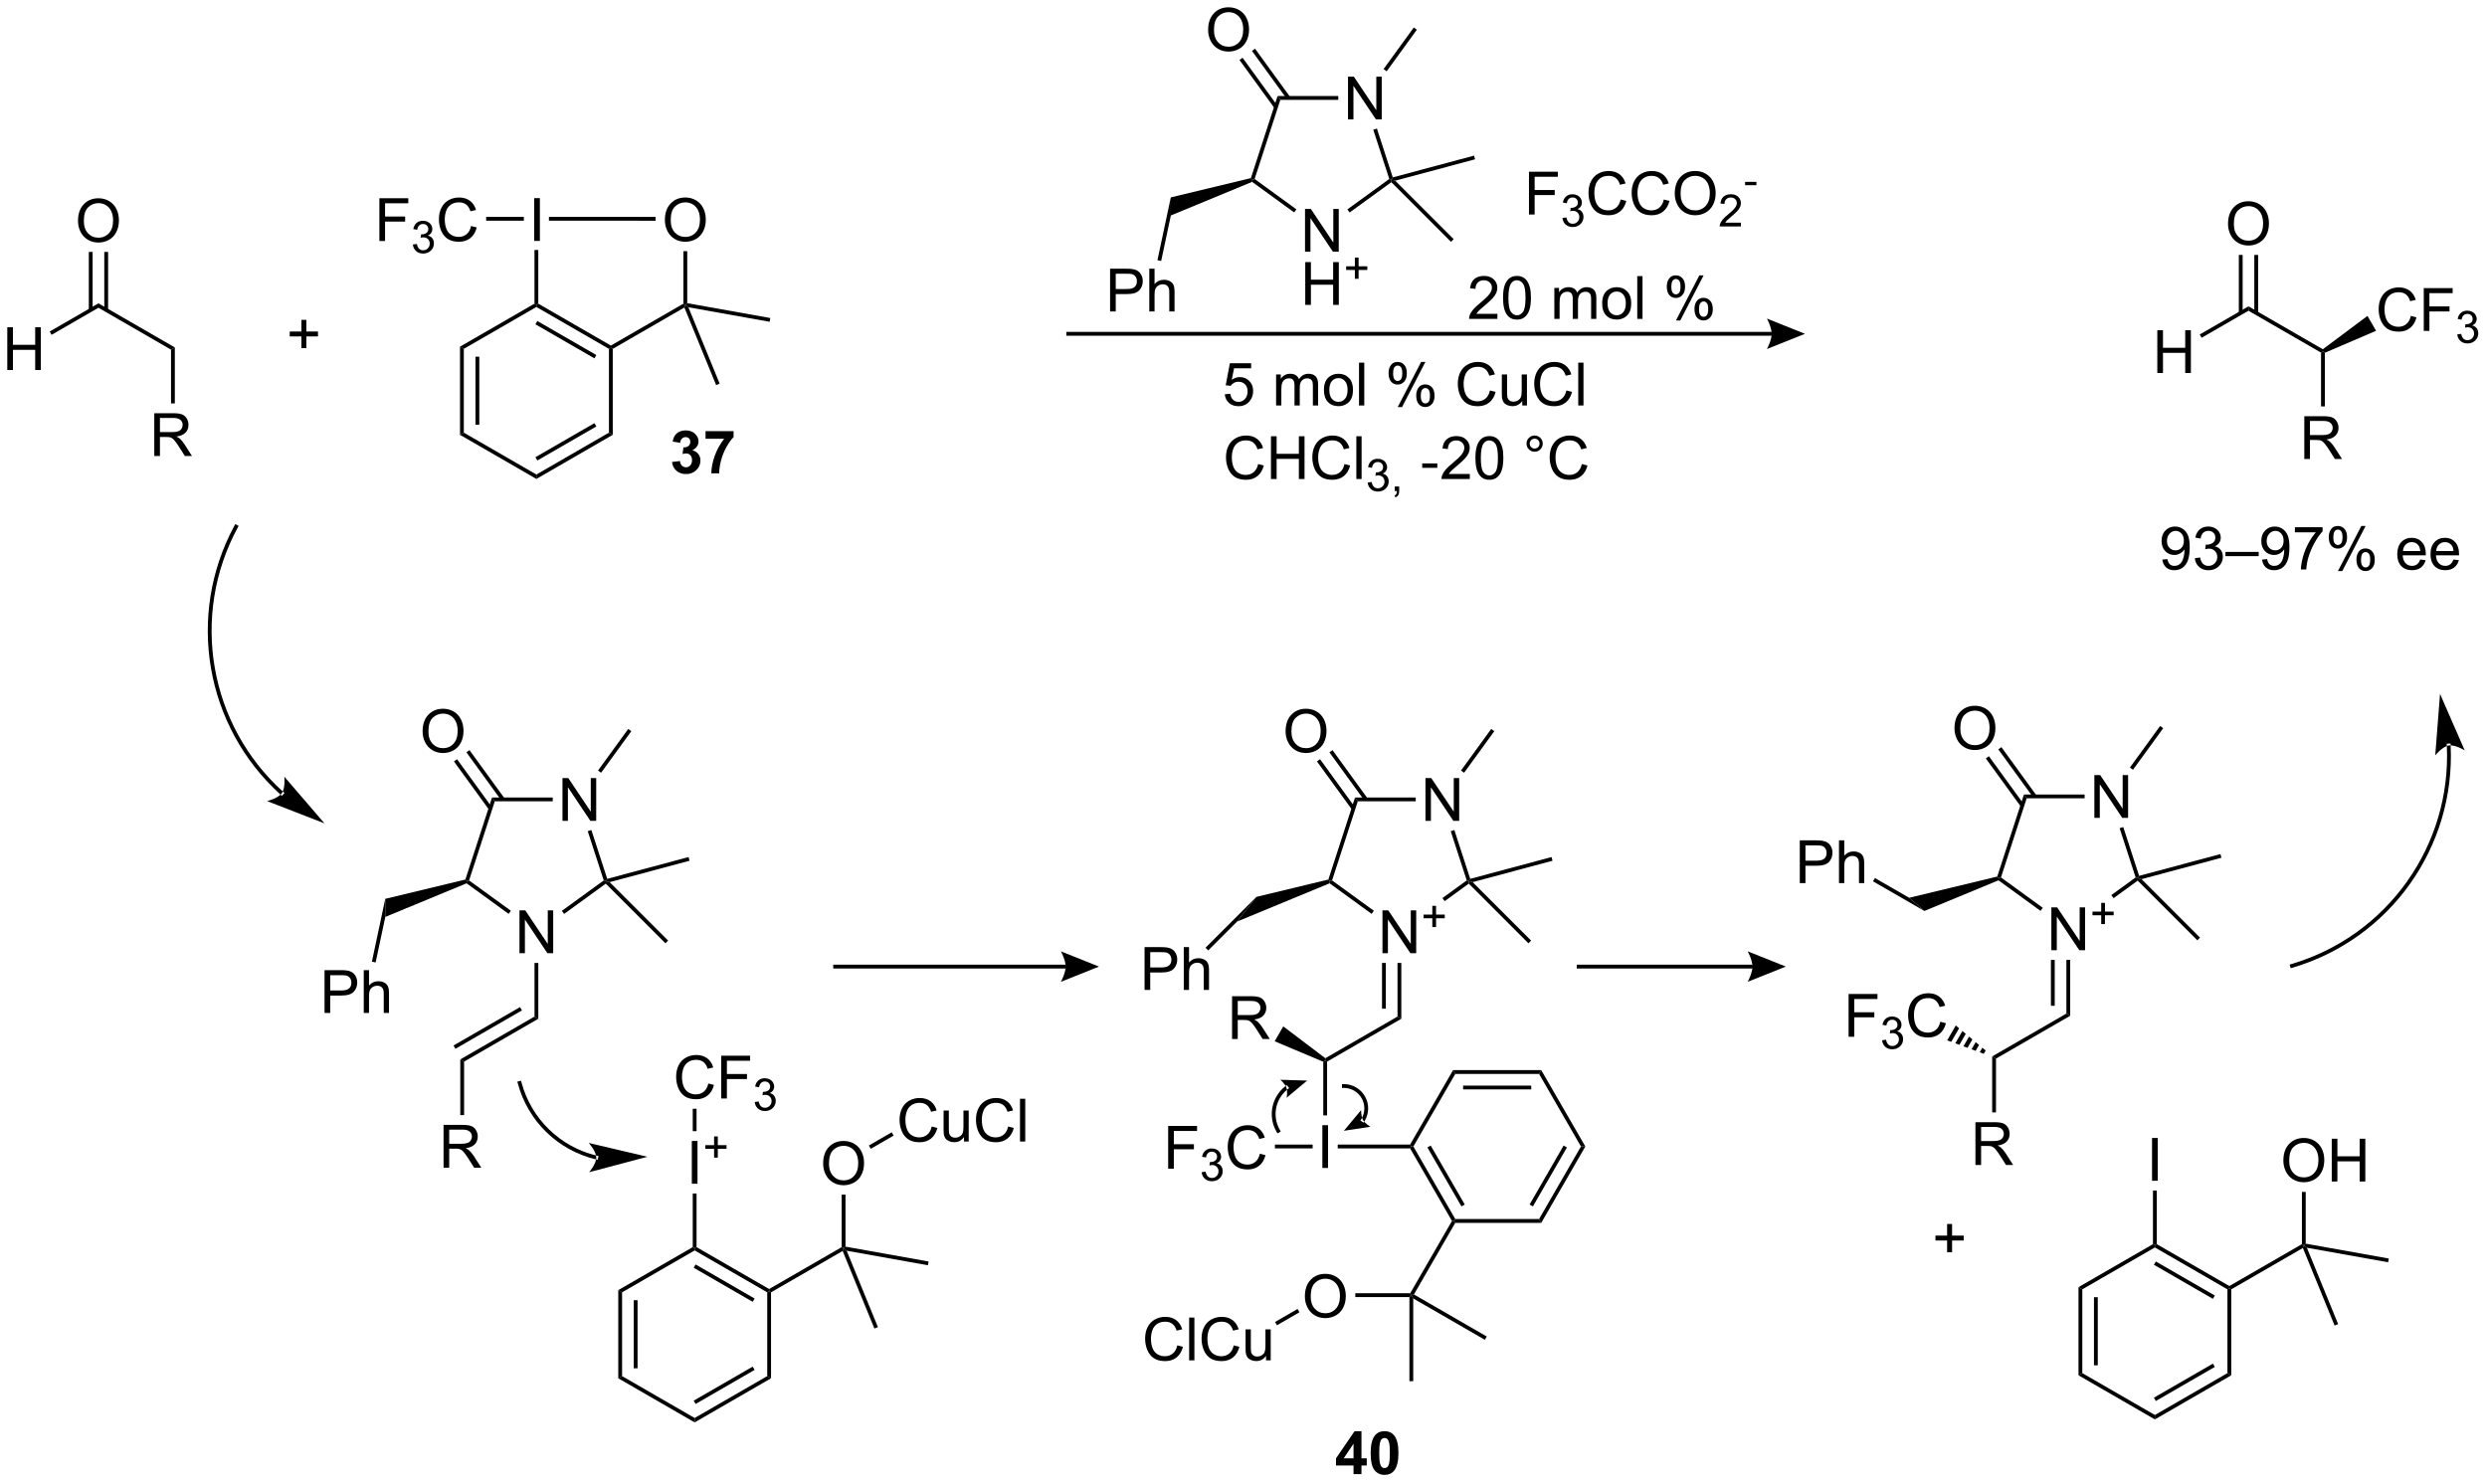<?xml version="1.0" encoding="UTF-8"?>
<!DOCTYPE svg PUBLIC '-//W3C//DTD SVG 1.0//EN'
          'http://www.w3.org/TR/2001/REC-SVG-20010904/DTD/svg10.dtd'>
<svg stroke-dasharray="none" shape-rendering="auto" xmlns="http://www.w3.org/2000/svg" font-family="'Dialog'" text-rendering="auto" width="913" fill-opacity="1" color-interpolation="auto" color-rendering="auto" preserveAspectRatio="xMidYMid meet" font-size="12px" viewBox="0 0 913 545" fill="black" xmlns:xlink="http://www.w3.org/1999/xlink" stroke="black" image-rendering="auto" stroke-miterlimit="10" stroke-linecap="square" stroke-linejoin="miter" font-style="normal" stroke-width="1" height="545" stroke-dashoffset="0" font-weight="normal" stroke-opacity="1"
><!--Generated by the Batik Graphics2D SVG Generator--><defs id="genericDefs"
  /><g
  ><defs id="defs1"
    ><clipPath clipPathUnits="userSpaceOnUse" id="clipPath1"
      ><path d="M1.292 1.598 L343.452 1.598 L343.452 205.662 L1.292 205.662 L1.292 1.598 Z"
      /></clipPath
      ><clipPath clipPathUnits="userSpaceOnUse" id="clipPath2"
      ><path d="M144.079 196.303 L144.079 394.693 L476.726 394.693 L476.726 196.303 Z"
      /></clipPath
    ></defs
    ><g transform="scale(2.667,2.667) translate(-1.292,-1.598) matrix(1.029,0,0,1.029,-146.908,-200.319)"
    ><path d="M215.485 228.46 L215.485 222.734 L216.243 222.734 L216.243 228.46 L215.485 228.46 Z" stroke="none" clip-path="url(#clipPath2)"
    /></g
    ><g transform="matrix(2.743,0,0,2.743,-395.199,-538.446)"
    ><path d="M194.853 228.56 L194.853 222.834 L198.717 222.834 L198.717 223.508 L195.61 223.508 L195.61 225.282 L198.298 225.282 L198.298 225.959 L195.61 225.959 L195.61 228.56 L194.853 228.56 Z" stroke="none" clip-path="url(#clipPath2)"
    /></g
    ><g transform="matrix(2.743,0,0,2.743,-395.199,-538.446)"
    ><path d="M199.335 229.025 L199.862 228.955 Q199.954 229.404 200.171 229.602 Q200.39 229.799 200.704 229.799 Q201.075 229.799 201.331 229.541 Q201.589 229.283 201.589 228.903 Q201.589 228.539 201.351 228.305 Q201.114 228.069 200.747 228.069 Q200.599 228.069 200.376 228.127 L200.435 227.664 Q200.487 227.67 200.518 227.67 Q200.856 227.67 201.126 227.494 Q201.395 227.319 201.395 226.951 Q201.395 226.662 201.198 226.473 Q201.003 226.281 200.692 226.281 Q200.384 226.281 200.179 226.475 Q199.974 226.668 199.915 227.055 L199.388 226.961 Q199.485 226.43 199.827 226.139 Q200.171 225.848 200.681 225.848 Q201.032 225.848 201.327 225.998 Q201.624 226.149 201.78 226.41 Q201.936 226.67 201.936 226.963 Q201.936 227.242 201.786 227.471 Q201.638 227.699 201.345 227.834 Q201.726 227.922 201.936 228.199 Q202.147 228.475 202.147 228.891 Q202.147 229.453 201.737 229.846 Q201.327 230.237 200.7 230.237 Q200.136 230.237 199.761 229.9 Q199.388 229.563 199.335 229.025 Z" stroke="none" clip-path="url(#clipPath2)"
    /></g
    ><g transform="matrix(2.743,0,0,2.743,-395.199,-538.446)"
    ><path d="M207.123 226.553 L207.881 226.743 Q207.644 227.678 207.024 228.17 Q206.404 228.659 205.511 228.659 Q204.584 228.659 204.003 228.282 Q203.425 227.904 203.12 227.19 Q202.818 226.474 202.818 225.654 Q202.818 224.758 203.16 224.094 Q203.503 223.428 204.133 223.081 Q204.764 222.735 205.522 222.735 Q206.381 222.735 206.967 223.172 Q207.553 223.61 207.785 224.404 L207.037 224.578 Q206.839 223.953 206.459 223.67 Q206.081 223.383 205.506 223.383 Q204.847 223.383 204.402 223.701 Q203.959 224.016 203.779 224.55 Q203.6 225.084 203.6 225.649 Q203.6 226.381 203.813 226.925 Q204.027 227.469 204.475 227.74 Q204.925 228.008 205.448 228.008 Q206.084 228.008 206.524 227.641 Q206.967 227.274 207.123 226.553 Z" stroke="none" clip-path="url(#clipPath2)"
    /></g
    ><g transform="matrix(2.743,0,0,2.743,-395.199,-538.446)"
    ><path d="M233.059 225.773 Q233.059 224.346 233.825 223.541 Q234.59 222.734 235.801 222.734 Q236.593 222.734 237.228 223.114 Q237.867 223.492 238.2 224.169 Q238.536 224.846 238.536 225.705 Q238.536 226.578 238.184 227.265 Q237.833 227.953 237.187 228.307 Q236.544 228.661 235.796 228.661 Q234.989 228.661 234.351 228.27 Q233.715 227.877 233.387 227.203 Q233.059 226.526 233.059 225.773 ZM233.84 225.784 Q233.84 226.82 234.395 227.416 Q234.952 228.01 235.794 228.01 Q236.648 228.01 237.2 227.409 Q237.755 226.807 237.755 225.703 Q237.755 225.002 237.518 224.481 Q237.281 223.96 236.825 223.674 Q236.372 223.385 235.804 223.385 Q234.999 223.385 234.419 223.94 Q233.84 224.492 233.84 225.784 Z" stroke="none" clip-path="url(#clipPath2)"
    /></g
    ><g transform="matrix(2.743,0,0,2.743,-395.199,-538.446)"
    ><path d="M205.641 242.701 L206.151 242.995 L206.151 254.21 L205.641 254.504 ZM207.712 244.044 L207.712 253.161 L208.222 253.161 L208.222 244.044 Z" stroke="none" clip-path="url(#clipPath2)"
    /></g
    ><g transform="matrix(2.743,0,0,2.743,-395.199,-538.446)"
    ><path d="M205.641 254.504 L206.151 254.21 L215.863 259.817 L215.863 260.406 Z" stroke="none" clip-path="url(#clipPath2)"
    /></g
    ><g transform="matrix(2.743,0,0,2.743,-395.199,-538.446)"
    ><path d="M215.863 260.406 L215.863 259.817 L225.574 254.21 L226.084 254.504 ZM215.99 257.94 L223.885 253.382 L223.63 252.94 L215.735 257.498 Z" stroke="none" clip-path="url(#clipPath2)"
    /></g
    ><g transform="matrix(2.743,0,0,2.743,-395.199,-538.446)"
    ><path d="M226.084 254.504 L225.574 254.21 L225.574 242.995 L225.829 242.848 L226.084 242.995 Z" stroke="none" clip-path="url(#clipPath2)"
    /></g
    ><g transform="matrix(2.743,0,0,2.743,-395.199,-538.446)"
    ><path d="M225.829 242.554 L225.829 242.848 L225.574 242.995 L215.863 237.388 L215.863 237.094 L216.118 236.947 ZM223.885 243.823 L215.99 239.265 L215.735 239.707 L223.63 244.265 Z" stroke="none" clip-path="url(#clipPath2)"
    /></g
    ><g transform="matrix(2.743,0,0,2.743,-395.199,-538.446)"
    ><path d="M215.607 236.947 L215.863 237.094 L215.863 237.388 L206.151 242.995 L205.641 242.701 Z" stroke="none" clip-path="url(#clipPath2)"
    /></g
    ><g transform="matrix(2.743,0,0,2.743,-395.199,-538.446)"
    ><path d="M216.118 236.947 L215.863 237.094 L215.607 236.947 L215.607 229.764 L216.118 229.764 Z" stroke="none" clip-path="url(#clipPath2)"
    /></g
    ><g transform="matrix(2.743,0,0,2.743,-395.199,-538.446)"
    ><path d="M226.084 242.995 L225.829 242.848 L225.829 242.554 L235.541 236.947 L235.796 237.094 L235.671 237.461 Z" stroke="none" clip-path="url(#clipPath2)"
    /></g
    ><g transform="matrix(2.743,0,0,2.743,-395.199,-538.446)"
    ><path d="M214.184 225.33 L214.184 225.84 L209.14 225.84 L209.14 225.33 Z" stroke="none" clip-path="url(#clipPath2)"
    /></g
    ><g transform="matrix(2.743,0,0,2.743,-395.199,-538.446)"
    ><path d="M236.051 236.88 L235.796 237.094 L235.541 236.947 L235.541 229.917 L236.051 229.917 Z" stroke="none" clip-path="url(#clipPath2)"
    /></g
    ><g transform="matrix(2.743,0,0,2.743,-395.199,-538.446)"
    ><path d="M235.671 237.461 L235.796 237.094 L236.208 237.427 L240.391 247.649 L239.918 247.842 Z" stroke="none" clip-path="url(#clipPath2)"
    /></g
    ><g transform="matrix(2.743,0,0,2.743,-395.199,-538.446)"
    ><path d="M236.208 237.427 L235.796 237.094 L236.051 236.88 L247.17 238.87 L247.08 239.372 Z" stroke="none" clip-path="url(#clipPath2)"
    /></g
    ><g transform="matrix(2.743,0,0,2.743,-395.199,-538.446)"
    ><path d="M231.816 225.332 L231.816 225.842 L217.542 225.84 L217.542 225.33 Z" stroke="none" clip-path="url(#clipPath2)"
    /></g
    ><g transform="matrix(2.743,0,0,2.743,-395.199,-538.446)"
    ><path d="M234.014 258.137 L235.076 258.01 Q235.126 258.416 235.347 258.632 Q235.571 258.846 235.889 258.846 Q236.227 258.846 236.459 258.588 Q236.694 258.33 236.694 257.893 Q236.694 257.479 236.47 257.236 Q236.248 256.994 235.928 256.994 Q235.717 256.994 235.423 257.075 L235.545 256.182 Q235.99 256.192 236.225 255.989 Q236.459 255.783 236.459 255.442 Q236.459 255.153 236.287 254.981 Q236.115 254.809 235.829 254.809 Q235.548 254.809 235.347 255.005 Q235.149 255.2 235.107 255.575 L234.095 255.403 Q234.201 254.885 234.412 254.575 Q234.626 254.263 235.006 254.085 Q235.389 253.908 235.86 253.908 Q236.67 253.908 237.157 254.424 Q237.561 254.846 237.561 255.377 Q237.561 256.13 236.735 256.58 Q237.227 256.684 237.522 257.052 Q237.819 257.419 237.819 257.94 Q237.819 258.692 237.266 259.226 Q236.717 259.757 235.897 259.757 Q235.118 259.757 234.605 259.309 Q234.095 258.861 234.014 258.137 ZM238.502 255.028 L238.502 254.01 L242.255 254.01 L242.255 254.807 Q241.791 255.263 241.309 256.119 Q240.83 256.974 240.578 257.937 Q240.325 258.901 240.33 259.658 L239.27 259.658 Q239.299 258.471 239.76 257.236 Q240.223 256.002 240.997 255.028 L238.502 255.028 Z" stroke="none" clip-path="url(#clipPath2)"
    /></g
    ><g transform="matrix(2.743,0,0,2.743,-395.199,-538.446)"
    ><path d="M145.051 245.829 L145.051 240.102 L145.809 240.102 L145.809 242.454 L148.786 242.454 L148.786 240.102 L149.543 240.102 L149.543 245.829 L148.786 245.829 L148.786 243.128 L145.809 243.128 L145.809 245.829 L145.051 245.829 Z" stroke="none" clip-path="url(#clipPath2)"
    /></g
    ><g transform="matrix(2.743,0,0,2.743,-395.199,-538.446)"
    ><path d="M157.252 236.905 L157.252 237.494 L150.983 241.114 L150.728 240.672 Z" stroke="none" clip-path="url(#clipPath2)"
    /></g
    ><g transform="matrix(2.743,0,0,2.743,-395.199,-538.446)"
    ><path d="M167.474 242.806 L166.964 243.101 L157.252 237.494 L157.252 236.905 Z" stroke="none" clip-path="url(#clipPath2)"
    /></g
    ><g transform="matrix(2.743,0,0,2.743,-395.199,-538.446)"
    ><path d="M154.515 225.877 Q154.515 224.45 155.281 223.645 Q156.047 222.838 157.258 222.838 Q158.049 222.838 158.685 223.218 Q159.323 223.595 159.656 224.273 Q159.992 224.95 159.992 225.809 Q159.992 226.681 159.64 227.369 Q159.289 228.056 158.643 228.411 Q158 228.765 157.252 228.765 Q156.445 228.765 155.807 228.374 Q155.172 227.981 154.844 227.306 Q154.515 226.629 154.515 225.877 ZM155.297 225.887 Q155.297 226.923 155.851 227.52 Q156.409 228.114 157.25 228.114 Q158.104 228.114 158.656 227.512 Q159.211 226.911 159.211 225.806 Q159.211 225.106 158.974 224.585 Q158.737 224.064 158.281 223.778 Q157.828 223.489 157.26 223.489 Q156.456 223.489 155.875 224.043 Q155.297 224.595 155.297 225.887 Z" stroke="none" clip-path="url(#clipPath2)"
    /></g
    ><g transform="matrix(2.743,0,0,2.743,-395.199,-538.446)"
    ><path d="M158.543 237.797 L158.543 230.021 L158.033 230.021 L158.033 237.797 ZM156.472 237.797 L156.472 230.021 L155.962 230.021 L155.962 237.797 Z" stroke="none" clip-path="url(#clipPath2)"
    /></g
    ><g transform="matrix(2.743,0,0,2.743,-395.199,-538.446)"
    ><path d="M164.724 257.337 L164.724 251.611 L167.263 251.611 Q168.029 251.611 168.428 251.764 Q168.826 251.918 169.063 252.309 Q169.303 252.699 169.303 253.173 Q169.303 253.783 168.907 254.202 Q168.513 254.619 167.688 254.731 Q167.99 254.876 168.146 255.017 Q168.477 255.322 168.774 255.778 L169.771 257.337 L168.818 257.337 L168.06 256.145 Q167.727 255.629 167.511 255.356 Q167.297 255.082 167.128 254.973 Q166.959 254.863 166.782 254.822 Q166.654 254.793 166.36 254.793 L165.482 254.793 L165.482 257.337 L164.724 257.337 ZM165.482 254.137 L167.11 254.137 Q167.631 254.137 167.922 254.03 Q168.217 253.923 168.368 253.686 Q168.521 253.449 168.521 253.173 Q168.521 252.767 168.224 252.507 Q167.93 252.244 167.295 252.244 L165.482 252.244 L165.482 254.137 Z" stroke="none" clip-path="url(#clipPath2)"
    /></g
    ><g transform="matrix(2.743,0,0,2.743,-395.199,-538.446)"
    ><path d="M166.964 243.101 L167.474 242.806 L167.474 250.299 L166.964 250.299 Z" stroke="none" clip-path="url(#clipPath2)"
    /></g
    ><g transform="matrix(2.743,0,0,2.743,-395.199,-538.446)"
    ><path d="M184.411 242.9 L184.411 241.33 L182.851 241.33 L182.851 240.673 L184.411 240.673 L184.411 239.116 L185.075 239.116 L185.075 240.673 L186.632 240.673 L186.632 241.33 L185.075 241.33 L185.075 242.9 L184.411 242.9 Z" stroke="none" clip-path="url(#clipPath2)"
    /></g
    ><g transform="matrix(2.743,0,0,2.743,-395.199,-538.446)"
    ><path d="M324.487 212.283 L324.487 206.556 L325.266 206.556 L328.274 211.051 L328.274 206.556 L329 206.556 L329 212.283 L328.222 212.283 L325.214 207.783 L325.214 212.283 L324.487 212.283 Z" stroke="none" clip-path="url(#clipPath2)"
    /></g
    ><g transform="matrix(2.743,0,0,2.743,-395.199,-538.446)"
    ><path d="M318.733 229.993 L318.733 224.266 L319.512 224.266 L322.519 228.761 L322.519 224.266 L323.246 224.266 L323.246 229.993 L322.467 229.993 L319.459 225.493 L319.459 229.993 L318.733 229.993 Z" stroke="none" clip-path="url(#clipPath2)"
    /></g
    ><g transform="matrix(2.743,0,0,2.743,-395.199,-538.446)"
    ><path d="M318.764 237.109 L318.764 231.383 L319.522 231.383 L319.522 233.734 L322.498 233.734 L322.498 231.383 L323.256 231.383 L323.256 237.109 L322.498 237.109 L322.498 234.409 L319.522 234.409 L319.522 237.109 L318.764 237.109 Z" stroke="none" clip-path="url(#clipPath2)"
    /></g
    ><g transform="matrix(2.743,0,0,2.743,-395.199,-538.446)"
    ><path d="M325.405 233.614 L325.405 232.436 L324.235 232.436 L324.235 231.944 L325.405 231.944 L325.405 230.776 L325.903 230.776 L325.903 231.944 L327.071 231.944 L327.071 232.436 L325.903 232.436 L325.903 233.614 L325.405 233.614 Z" stroke="none" clip-path="url(#clipPath2)"
    /></g
    ><g transform="matrix(2.743,0,0,2.743,-395.199,-538.446)"
    ><path d="M323.183 209.153 L323.183 209.663 L315.43 209.663 L315.059 209.153 Z" stroke="none" clip-path="url(#clipPath2)"
    /></g
    ><g transform="matrix(2.743,0,0,2.743,-395.199,-538.446)"
    ><path d="M315.059 209.153 L315.43 209.663 L311.988 220.256 L311.688 220.353 L311.489 220.139 Z" stroke="none" clip-path="url(#clipPath2)"
    /></g
    ><g transform="matrix(2.743,0,0,2.743,-395.199,-538.446)"
    ><path d="M311.653 220.643 L311.688 220.353 L311.988 220.256 L317.579 224.318 L317.279 224.731 Z" stroke="none" clip-path="url(#clipPath2)"
    /></g
    ><g transform="matrix(2.743,0,0,2.743,-395.199,-538.446)"
    ><path d="M324.702 224.742 L324.402 224.329 L330.009 220.256 L330.309 220.353 L330.283 220.688 Z" stroke="none" clip-path="url(#clipPath2)"
    /></g
    ><g transform="matrix(2.743,0,0,2.743,-395.199,-538.446)"
    ><path d="M330.477 220.044 L330.309 220.353 L330.009 220.256 L327.868 213.666 L328.353 213.508 Z" stroke="none" clip-path="url(#clipPath2)"
    /></g
    ><g transform="matrix(2.743,0,0,2.743,-395.199,-538.446)"
    ><path d="M305.765 200.314 Q305.765 198.887 306.531 198.083 Q307.297 197.275 308.507 197.275 Q309.299 197.275 309.935 197.655 Q310.573 198.033 310.906 198.71 Q311.242 199.387 311.242 200.247 Q311.242 201.119 310.89 201.806 Q310.539 202.494 309.893 202.848 Q309.25 203.202 308.502 203.202 Q307.695 203.202 307.057 202.812 Q306.422 202.418 306.093 201.744 Q305.765 201.067 305.765 200.314 ZM306.547 200.325 Q306.547 201.361 307.101 201.958 Q307.659 202.551 308.5 202.551 Q309.354 202.551 309.906 201.95 Q310.461 201.348 310.461 200.244 Q310.461 199.543 310.224 199.023 Q309.987 198.502 309.531 198.215 Q309.078 197.926 308.51 197.926 Q307.705 197.926 307.125 198.481 Q306.547 199.033 306.547 200.325 Z" stroke="none" clip-path="url(#clipPath2)"
    /></g
    ><g transform="matrix(2.743,0,0,2.743,-395.199,-538.446)"
    ><path d="M316.727 209.258 L312.045 202.814 L311.632 203.114 L316.314 209.558 ZM315.056 210.471 L310.375 204.028 L309.962 204.328 L314.644 210.771 Z" stroke="none" clip-path="url(#clipPath2)"
    /></g
    ><g transform="matrix(2.743,0,0,2.743,-395.199,-538.446)"
    ><path d="M329.658 205.843 L329.245 205.543 L333.288 199.978 L333.701 200.278 Z" stroke="none" clip-path="url(#clipPath2)"
    /></g
    ><g transform="matrix(2.743,0,0,2.743,-395.199,-538.446)"
    ><path d="M330.283 220.688 L330.309 220.353 L330.802 220.485 L338.627 228.311 L338.267 228.671 Z" stroke="none" clip-path="url(#clipPath2)"
    /></g
    ><g transform="matrix(2.743,0,0,2.743,-395.199,-538.446)"
    ><path d="M330.802 220.485 L330.309 220.353 L330.477 220.044 L341.36 217.128 L341.492 217.621 Z" stroke="none" clip-path="url(#clipPath2)"
    /></g
    ><g transform="matrix(2.743,0,0,2.743,-395.199,-538.446)"
    ><path d="M311.489 220.139 L311.688 220.353 L311.653 220.643 L300.776 225.141 L300.769 222.72 Z" stroke="none" clip-path="url(#clipPath2)"
    /></g
    ><g transform="matrix(2.743,0,0,2.743,-395.199,-538.446)"
    ><path d="M292.644 237.992 L292.644 232.265 L294.806 232.265 Q295.376 232.265 295.676 232.32 Q296.098 232.39 296.382 232.588 Q296.668 232.784 296.842 233.14 Q297.017 233.494 297.017 233.922 Q297.017 234.651 296.551 235.159 Q296.087 235.664 294.871 235.664 L293.402 235.664 L293.402 237.992 L292.644 237.992 ZM293.402 234.987 L294.884 234.987 Q295.618 234.987 295.926 234.713 Q296.236 234.44 296.236 233.945 Q296.236 233.586 296.053 233.33 Q295.871 233.073 295.574 232.992 Q295.384 232.94 294.868 232.94 L293.402 232.94 L293.402 234.987 ZM297.892 237.992 L297.892 232.265 L298.595 232.265 L298.595 234.32 Q299.087 233.75 299.837 233.75 Q300.298 233.75 300.637 233.932 Q300.978 234.112 301.124 234.432 Q301.269 234.752 301.269 235.362 L301.269 237.992 L300.566 237.992 L300.566 235.362 Q300.566 234.836 300.337 234.596 Q300.111 234.354 299.691 234.354 Q299.379 234.354 299.103 234.518 Q298.829 234.679 298.712 234.958 Q298.595 235.234 298.595 235.721 L298.595 237.992 L297.892 237.992 Z" stroke="none" clip-path="url(#clipPath2)"
    /></g
    ><g transform="matrix(2.743,0,0,2.743,-395.199,-538.446)"
    ><path d="M300.769 222.72 L300.776 225.141 L299.481 231.233 L298.982 231.127 Z" stroke="none" clip-path="url(#clipPath2)"
    /></g
    ><g transform="matrix(2.743,0,0,2.743,-395.199,-538.446)"
    ><path d="M344.479 238.305 L344.479 238.982 L340.692 238.982 Q340.684 238.727 340.776 238.492 Q340.919 238.107 341.236 237.732 Q341.557 237.357 342.158 236.865 Q343.091 236.099 343.419 235.651 Q343.747 235.203 343.747 234.805 Q343.747 234.388 343.447 234.102 Q343.151 233.813 342.669 233.813 Q342.161 233.813 341.856 234.117 Q341.552 234.422 341.549 234.961 L340.825 234.888 Q340.901 234.078 341.385 233.656 Q341.869 233.232 342.684 233.232 Q343.51 233.232 343.989 233.69 Q344.471 234.146 344.471 234.82 Q344.471 235.164 344.33 235.498 Q344.19 235.828 343.861 236.195 Q343.536 236.563 342.778 237.203 Q342.145 237.734 341.966 237.925 Q341.786 238.115 341.669 238.305 L344.479 238.305 ZM345.233 236.156 Q345.233 235.141 345.441 234.524 Q345.649 233.904 346.061 233.568 Q346.475 233.232 347.1 233.232 Q347.561 233.232 347.907 233.417 Q348.256 233.602 348.483 233.953 Q348.709 234.302 348.837 234.805 Q348.967 235.305 348.967 236.156 Q348.967 237.164 348.759 237.784 Q348.553 238.404 348.139 238.742 Q347.727 239.081 347.1 239.081 Q346.272 239.081 345.798 238.484 Q345.233 237.771 345.233 236.156 ZM345.954 236.156 Q345.954 237.568 346.285 238.034 Q346.615 238.5 347.1 238.5 Q347.584 238.5 347.912 238.031 Q348.243 237.563 348.243 236.156 Q348.243 234.742 347.912 234.279 Q347.584 233.813 347.092 233.813 Q346.608 233.813 346.318 234.224 Q345.954 234.748 345.954 236.156 ZM352.1 238.982 L352.1 234.833 L352.727 234.833 L352.727 235.414 Q352.923 235.109 353.246 234.925 Q353.571 234.74 353.985 234.74 Q354.446 234.74 354.74 234.932 Q355.037 235.123 355.157 235.466 Q355.649 234.74 356.438 234.74 Q357.055 234.74 357.386 235.081 Q357.719 235.422 357.719 236.133 L357.719 238.982 L357.022 238.982 L357.022 236.367 Q357.022 235.945 356.951 235.761 Q356.884 235.576 356.704 235.464 Q356.524 235.349 356.282 235.349 Q355.844 235.349 355.555 235.641 Q355.266 235.93 355.266 236.57 L355.266 238.982 L354.563 238.982 L354.563 236.287 Q354.563 235.818 354.391 235.583 Q354.219 235.349 353.829 235.349 Q353.532 235.349 353.279 235.505 Q353.029 235.662 352.915 235.964 Q352.803 236.263 352.803 236.828 L352.803 238.982 L352.1 238.982 ZM358.501 236.906 Q358.501 235.755 359.141 235.201 Q359.678 234.74 360.446 234.74 Q361.303 234.74 361.844 235.3 Q362.389 235.859 362.389 236.849 Q362.389 237.649 362.147 238.109 Q361.907 238.568 361.449 238.823 Q360.99 239.076 360.446 239.076 Q359.576 239.076 359.037 238.518 Q358.501 237.958 358.501 236.906 ZM359.225 236.906 Q359.225 237.703 359.571 238.102 Q359.92 238.498 360.446 238.498 Q360.969 238.498 361.316 238.099 Q361.665 237.701 361.665 236.883 Q361.665 236.115 361.316 235.719 Q360.967 235.32 360.446 235.32 Q359.92 235.32 359.571 235.716 Q359.225 236.109 359.225 236.906 ZM363.197 238.982 L363.197 233.255 L363.901 233.255 L363.901 238.982 L363.197 238.982 ZM367.151 234.63 Q367.151 234.016 367.458 233.586 Q367.768 233.156 368.354 233.156 Q368.893 233.156 369.244 233.542 Q369.598 233.927 369.598 234.672 Q369.598 235.399 369.242 235.792 Q368.885 236.185 368.361 236.185 Q367.841 236.185 367.494 235.8 Q367.151 235.412 367.151 234.63 ZM368.372 233.641 Q368.111 233.641 367.937 233.867 Q367.762 234.094 367.762 234.701 Q367.762 235.25 367.937 235.477 Q368.114 235.701 368.372 235.701 Q368.637 235.701 368.812 235.474 Q368.986 235.248 368.986 234.646 Q368.986 234.091 368.809 233.867 Q368.635 233.641 368.372 233.641 ZM368.377 239.193 L371.51 233.156 L372.08 233.156 L368.958 239.193 L368.377 239.193 ZM370.854 237.638 Q370.854 237.021 371.161 236.594 Q371.471 236.164 372.059 236.164 Q372.598 236.164 372.953 236.55 Q373.307 236.935 373.307 237.68 Q373.307 238.406 372.947 238.8 Q372.591 239.193 372.065 239.193 Q371.544 239.193 371.197 238.805 Q370.854 238.414 370.854 237.638 ZM372.08 236.649 Q371.815 236.649 371.64 236.875 Q371.466 237.102 371.466 237.708 Q371.466 238.255 371.64 238.482 Q371.817 238.708 372.075 238.708 Q372.346 238.708 372.518 238.482 Q372.692 238.255 372.692 237.654 Q372.692 237.099 372.515 236.875 Q372.341 236.649 372.08 236.649 Z" stroke="none" clip-path="url(#clipPath2)"
    /></g
    ><g transform="matrix(2.743,0,0,2.743,-395.199,-538.446)"
    ><path d="M348.706 225.012 L348.706 219.285 L352.57 219.285 L352.57 219.96 L349.464 219.96 L349.464 221.733 L352.151 221.733 L352.151 222.41 L349.464 222.41 L349.464 225.012 L348.706 225.012 Z" stroke="none" clip-path="url(#clipPath2)"
    /></g
    ><g transform="matrix(2.743,0,0,2.743,-395.199,-538.446)"
    ><path d="M353.188 225.477 L353.715 225.407 Q353.807 225.856 354.024 226.053 Q354.243 226.25 354.557 226.25 Q354.928 226.25 355.184 225.993 Q355.442 225.735 355.442 225.354 Q355.442 224.991 355.204 224.756 Q354.967 224.52 354.6 224.52 Q354.452 224.52 354.229 224.578 L354.288 224.116 Q354.34 224.121 354.372 224.121 Q354.709 224.121 354.979 223.946 Q355.249 223.77 355.249 223.403 Q355.249 223.114 355.051 222.924 Q354.856 222.733 354.546 222.733 Q354.237 222.733 354.032 222.926 Q353.827 223.119 353.768 223.506 L353.241 223.412 Q353.338 222.881 353.68 222.59 Q354.024 222.299 354.534 222.299 Q354.885 222.299 355.18 222.45 Q355.477 222.6 355.633 222.862 Q355.79 223.121 355.79 223.414 Q355.79 223.694 355.639 223.922 Q355.491 224.151 355.198 224.286 Q355.579 224.373 355.79 224.651 Q356 224.926 356 225.342 Q356 225.905 355.59 226.297 Q355.18 226.688 354.553 226.688 Q353.989 226.688 353.614 226.352 Q353.241 226.014 353.188 225.477 Z" stroke="none" clip-path="url(#clipPath2)"
    /></g
    ><g transform="matrix(2.743,0,0,2.743,-395.199,-538.446)"
    ><path d="M360.976 223.004 L361.734 223.194 Q361.497 224.129 360.877 224.621 Q360.257 225.111 359.364 225.111 Q358.437 225.111 357.856 224.733 Q357.278 224.356 356.974 223.642 Q356.671 222.926 356.671 222.106 Q356.671 221.21 357.013 220.546 Q357.356 219.879 357.986 219.532 Q358.617 219.186 359.375 219.186 Q360.234 219.186 360.82 219.624 Q361.406 220.061 361.638 220.856 L360.89 221.03 Q360.692 220.405 360.312 220.121 Q359.935 219.835 359.359 219.835 Q358.7 219.835 358.255 220.152 Q357.812 220.467 357.632 221.001 Q357.453 221.535 357.453 222.1 Q357.453 222.832 357.666 223.376 Q357.88 223.921 358.328 224.191 Q358.778 224.46 359.302 224.46 Q359.937 224.46 360.377 224.092 Q360.82 223.725 360.976 223.004 ZM366.753 223.004 L367.511 223.194 Q367.274 224.129 366.654 224.621 Q366.035 225.111 365.142 225.111 Q364.214 225.111 363.634 224.733 Q363.056 224.356 362.751 223.642 Q362.449 222.926 362.449 222.106 Q362.449 221.21 362.79 220.546 Q363.134 219.879 363.764 219.532 Q364.394 219.186 365.152 219.186 Q366.011 219.186 366.597 219.624 Q367.183 220.061 367.415 220.856 L366.668 221.03 Q366.47 220.405 366.089 220.121 Q365.712 219.835 365.136 219.835 Q364.477 219.835 364.032 220.152 Q363.589 220.467 363.41 221.001 Q363.23 221.535 363.23 222.1 Q363.23 222.832 363.444 223.376 Q363.657 223.921 364.105 224.191 Q364.556 224.46 365.079 224.46 Q365.714 224.46 366.154 224.092 Q366.597 223.725 366.753 223.004 ZM368.216 222.223 Q368.216 220.796 368.981 219.991 Q369.747 219.184 370.958 219.184 Q371.75 219.184 372.385 219.564 Q373.023 219.941 373.356 220.619 Q373.692 221.296 373.692 222.155 Q373.692 223.027 373.341 223.715 Q372.989 224.402 372.343 224.756 Q371.7 225.111 370.953 225.111 Q370.145 225.111 369.507 224.72 Q368.872 224.327 368.544 223.652 Q368.216 222.975 368.216 222.223 ZM368.997 222.233 Q368.997 223.269 369.552 223.866 Q370.109 224.46 370.95 224.46 Q371.804 224.46 372.356 223.858 Q372.911 223.256 372.911 222.152 Q372.911 221.452 372.674 220.931 Q372.437 220.41 371.981 220.124 Q371.528 219.835 370.961 219.835 Q370.156 219.835 369.575 220.389 Q368.997 220.941 368.997 222.233 Z" stroke="none" clip-path="url(#clipPath2)"
    /></g
    ><g transform="matrix(2.743,0,0,2.743,-395.199,-538.446)"
    ><path d="M377.072 226.104 L377.072 226.612 L374.232 226.612 Q374.226 226.42 374.295 226.244 Q374.402 225.955 374.64 225.674 Q374.88 225.393 375.332 225.024 Q376.031 224.45 376.277 224.114 Q376.523 223.778 376.523 223.479 Q376.523 223.166 376.298 222.952 Q376.076 222.735 375.714 222.735 Q375.334 222.735 375.105 222.963 Q374.877 223.192 374.875 223.596 L374.332 223.541 Q374.388 222.934 374.752 222.618 Q375.115 222.299 375.726 222.299 Q376.345 222.299 376.705 222.643 Q377.066 222.985 377.066 223.491 Q377.066 223.748 376.961 223.998 Q376.855 224.246 376.609 224.522 Q376.365 224.797 375.796 225.278 Q375.322 225.676 375.187 225.819 Q375.052 225.961 374.964 226.104 L377.072 226.104 Z" stroke="none" clip-path="url(#clipPath2)"
    /></g
    ><g transform="matrix(2.743,0,0,2.743,-395.199,-538.446)"
    ><path d="M377.631 220.643 L379.145 220.643 L379.145 221.087 L377.631 221.087 L377.631 220.643 Z" stroke="none" clip-path="url(#clipPath2)"
    /></g
    ><g transform="matrix(2.743,0,0,2.743,-395.199,-538.446)"
    ><path d="M286.788 241.235 L381.185 241.235 L381.185 240.725 L286.788 240.725 ZM385.649 240.98 L380.547 243.021 C380.547 243.021 381.185 241.873 381.185 240.98 C381.185 240.087 380.547 238.939 380.547 238.939 Z" stroke="none" clip-path="url(#clipPath2)"
    /></g
    ><g transform="matrix(2.743,0,0,2.743,-395.199,-538.446)"
    ><path d="M307.995 249.072 L308.731 249.009 Q308.815 249.548 309.112 249.819 Q309.411 250.09 309.833 250.09 Q310.341 250.09 310.692 249.707 Q311.044 249.324 311.044 248.691 Q311.044 248.09 310.705 247.744 Q310.37 247.395 309.823 247.395 Q309.481 247.395 309.208 247.551 Q308.935 247.704 308.778 247.949 L308.12 247.863 L308.674 244.923 L311.521 244.923 L311.521 245.595 L309.237 245.595 L308.927 247.134 Q309.442 246.775 310.01 246.775 Q310.76 246.775 311.276 247.296 Q311.791 247.814 311.791 248.629 Q311.791 249.408 311.338 249.973 Q310.786 250.671 309.833 250.671 Q309.052 250.671 308.557 250.233 Q308.065 249.793 307.995 249.072 ZM314.862 250.572 L314.862 246.423 L315.489 246.423 L315.489 247.004 Q315.685 246.699 316.007 246.514 Q316.333 246.329 316.747 246.329 Q317.208 246.329 317.502 246.522 Q317.799 246.712 317.919 247.056 Q318.411 246.329 319.2 246.329 Q319.817 246.329 320.148 246.671 Q320.481 247.012 320.481 247.723 L320.481 250.572 L319.784 250.572 L319.784 247.957 Q319.784 247.535 319.713 247.35 Q319.646 247.166 319.466 247.054 Q319.286 246.939 319.044 246.939 Q318.606 246.939 318.317 247.231 Q318.028 247.52 318.028 248.16 L318.028 250.572 L317.325 250.572 L317.325 247.876 Q317.325 247.408 317.153 247.173 Q316.981 246.939 316.591 246.939 Q316.294 246.939 316.041 247.095 Q315.791 247.251 315.677 247.554 Q315.565 247.853 315.565 248.418 L315.565 250.572 L314.862 250.572 ZM321.263 248.496 Q321.263 247.345 321.903 246.791 Q322.44 246.329 323.208 246.329 Q324.065 246.329 324.606 246.889 Q325.151 247.449 325.151 248.439 Q325.151 249.238 324.909 249.699 Q324.669 250.158 324.211 250.413 Q323.752 250.666 323.208 250.666 Q322.338 250.666 321.799 250.108 Q321.263 249.548 321.263 248.496 ZM321.987 248.496 Q321.987 249.293 322.333 249.691 Q322.682 250.087 323.208 250.087 Q323.731 250.087 324.078 249.689 Q324.427 249.291 324.427 248.473 Q324.427 247.704 324.078 247.309 Q323.729 246.91 323.208 246.91 Q322.682 246.91 322.333 247.306 Q321.987 247.699 321.987 248.496 ZM325.959 250.572 L325.959 244.845 L326.663 244.845 L326.663 250.572 L325.959 250.572 ZM329.913 246.22 Q329.913 245.606 330.22 245.176 Q330.53 244.746 331.116 244.746 Q331.655 244.746 332.006 245.132 Q332.36 245.517 332.36 246.262 Q332.36 246.988 332.004 247.382 Q331.647 247.775 331.123 247.775 Q330.603 247.775 330.256 247.389 Q329.913 247.001 329.913 246.22 ZM331.134 245.231 Q330.873 245.231 330.699 245.457 Q330.524 245.684 330.524 246.291 Q330.524 246.84 330.699 247.066 Q330.876 247.291 331.134 247.291 Q331.399 247.291 331.574 247.064 Q331.748 246.837 331.748 246.236 Q331.748 245.681 331.571 245.457 Q331.397 245.231 331.134 245.231 ZM331.139 250.783 L334.272 244.746 L334.842 244.746 L331.72 250.783 L331.139 250.783 ZM333.616 249.228 Q333.616 248.611 333.923 248.184 Q334.233 247.754 334.821 247.754 Q335.36 247.754 335.715 248.139 Q336.069 248.525 336.069 249.27 Q336.069 249.996 335.709 250.389 Q335.353 250.783 334.827 250.783 Q334.306 250.783 333.959 250.395 Q333.616 250.004 333.616 249.228 ZM334.842 248.238 Q334.577 248.238 334.402 248.465 Q334.228 248.691 334.228 249.298 Q334.228 249.845 334.402 250.072 Q334.579 250.298 334.837 250.298 Q335.108 250.298 335.28 250.072 Q335.454 249.845 335.454 249.244 Q335.454 248.689 335.277 248.465 Q335.103 248.238 334.842 248.238 ZM343.485 248.564 L344.243 248.754 Q344.006 249.689 343.386 250.181 Q342.767 250.671 341.873 250.671 Q340.946 250.671 340.366 250.293 Q339.788 249.916 339.483 249.202 Q339.181 248.486 339.181 247.666 Q339.181 246.77 339.522 246.106 Q339.866 245.439 340.496 245.093 Q341.126 244.746 341.884 244.746 Q342.743 244.746 343.329 245.184 Q343.915 245.621 344.147 246.416 L343.399 246.59 Q343.202 245.965 342.821 245.681 Q342.444 245.395 341.868 245.395 Q341.209 245.395 340.764 245.712 Q340.321 246.027 340.142 246.561 Q339.962 247.095 339.962 247.66 Q339.962 248.392 340.175 248.936 Q340.389 249.481 340.837 249.751 Q341.288 250.02 341.811 250.02 Q342.446 250.02 342.886 249.652 Q343.329 249.285 343.485 248.564 ZM347.807 250.572 L347.807 249.962 Q347.323 250.666 346.489 250.666 Q346.122 250.666 345.804 250.525 Q345.487 250.384 345.33 250.171 Q345.177 249.957 345.114 249.65 Q345.073 249.441 345.073 248.994 L345.073 246.423 L345.776 246.423 L345.776 248.723 Q345.776 249.275 345.817 249.465 Q345.885 249.744 346.099 249.902 Q346.315 250.059 346.63 250.059 Q346.948 250.059 347.224 249.897 Q347.502 249.736 347.617 249.457 Q347.731 249.176 347.731 248.645 L347.731 246.423 L348.435 246.423 L348.435 250.572 L347.807 250.572 ZM353.712 248.564 L354.47 248.754 Q354.233 249.689 353.613 250.181 Q352.993 250.671 352.1 250.671 Q351.173 250.671 350.592 250.293 Q350.014 249.916 349.709 249.202 Q349.407 248.486 349.407 247.666 Q349.407 246.77 349.748 246.106 Q350.092 245.439 350.722 245.093 Q351.353 244.746 352.11 244.746 Q352.97 244.746 353.556 245.184 Q354.142 245.621 354.373 246.416 L353.626 246.59 Q353.428 245.965 353.048 245.681 Q352.67 245.395 352.095 245.395 Q351.436 245.395 350.991 245.712 Q350.548 246.027 350.368 246.561 Q350.188 247.095 350.188 247.66 Q350.188 248.392 350.402 248.936 Q350.616 249.481 351.063 249.751 Q351.514 250.02 352.038 250.02 Q352.673 250.02 353.113 249.652 Q353.556 249.285 353.712 248.564 ZM355.299 250.572 L355.299 244.845 L356.002 244.845 L356.002 250.572 L355.299 250.572 Z" stroke="none" clip-path="url(#clipPath2)"
    /></g
    ><g transform="matrix(2.743,0,0,2.743,-395.199,-538.446)"
    ><path d="M312.46 258.414 L313.218 258.604 Q312.981 259.539 312.361 260.031 Q311.741 260.521 310.848 260.521 Q309.921 260.521 309.34 260.143 Q308.762 259.765 308.457 259.052 Q308.155 258.336 308.155 257.515 Q308.155 256.62 308.497 255.956 Q308.84 255.289 309.47 254.942 Q310.101 254.596 310.858 254.596 Q311.718 254.596 312.304 255.034 Q312.89 255.471 313.122 256.265 L312.374 256.44 Q312.176 255.815 311.796 255.531 Q311.418 255.245 310.843 255.245 Q310.184 255.245 309.739 255.562 Q309.296 255.877 309.116 256.411 Q308.937 256.945 308.937 257.51 Q308.937 258.242 309.15 258.786 Q309.364 259.33 309.812 259.601 Q310.262 259.87 310.786 259.87 Q311.421 259.87 311.861 259.502 Q312.304 259.135 312.46 258.414 ZM314.175 260.422 L314.175 254.695 L314.933 254.695 L314.933 257.047 L317.909 257.047 L317.909 254.695 L318.667 254.695 L318.667 260.422 L317.909 260.422 L317.909 257.721 L314.933 257.721 L314.933 260.422 L314.175 260.422 ZM324.015 258.414 L324.772 258.604 Q324.536 259.539 323.916 260.031 Q323.296 260.521 322.403 260.521 Q321.476 260.521 320.895 260.143 Q320.317 259.765 320.012 259.052 Q319.71 258.336 319.71 257.515 Q319.71 256.62 320.051 255.956 Q320.395 255.289 321.025 254.942 Q321.655 254.596 322.413 254.596 Q323.272 254.596 323.858 255.034 Q324.444 255.471 324.676 256.265 L323.929 256.44 Q323.731 255.815 323.351 255.531 Q322.973 255.245 322.397 255.245 Q321.739 255.245 321.293 255.562 Q320.851 255.877 320.671 256.411 Q320.491 256.945 320.491 257.51 Q320.491 258.242 320.705 258.786 Q320.918 259.33 321.366 259.601 Q321.817 259.87 322.34 259.87 Q322.976 259.87 323.416 259.502 Q323.858 259.135 324.015 258.414 ZM325.602 260.422 L325.602 254.695 L326.305 254.695 L326.305 260.422 L325.602 260.422 Z" stroke="none" clip-path="url(#clipPath2)"
    /></g
    ><g transform="matrix(2.743,0,0,2.743,-395.199,-538.446)"
    ><path d="M327.118 260.887 L327.646 260.817 Q327.737 261.266 327.954 261.463 Q328.173 261.66 328.487 261.66 Q328.858 261.66 329.114 261.403 Q329.372 261.145 329.372 260.764 Q329.372 260.401 329.134 260.166 Q328.897 259.93 328.53 259.93 Q328.382 259.93 328.159 259.988 L328.218 259.526 Q328.271 259.531 328.302 259.531 Q328.64 259.531 328.909 259.356 Q329.179 259.18 329.179 258.813 Q329.179 258.524 328.981 258.334 Q328.786 258.143 328.476 258.143 Q328.167 258.143 327.962 258.336 Q327.757 258.529 327.698 258.916 L327.171 258.822 Q327.269 258.291 327.61 258 Q327.954 257.709 328.464 257.709 Q328.815 257.709 329.11 257.86 Q329.407 258.01 329.563 258.272 Q329.72 258.531 329.72 258.824 Q329.72 259.104 329.569 259.332 Q329.421 259.561 329.128 259.695 Q329.509 259.783 329.72 260.061 Q329.931 260.336 329.931 260.752 Q329.931 261.315 329.521 261.707 Q329.11 262.098 328.483 262.098 Q327.919 262.098 327.544 261.762 Q327.171 261.424 327.118 260.887 ZM330.736 262.022 L330.736 261.42 L331.338 261.42 L331.338 262.022 Q331.338 262.354 331.221 262.557 Q331.103 262.76 330.848 262.871 L330.701 262.647 Q330.869 262.572 330.947 262.43 Q331.027 262.289 331.035 262.022 L330.736 262.022 Z" stroke="none" clip-path="url(#clipPath2)"
    /></g
    ><g transform="matrix(2.743,0,0,2.743,-395.199,-538.446)"
    ><path d="M334.418 258.33 L336.437 258.33 L336.437 258.922 L334.418 258.922 L334.418 258.33 Z" stroke="none" clip-path="url(#clipPath2)"
    /></g
    ><g transform="matrix(2.743,0,0,2.743,-395.199,-538.446)"
    ><path d="M340.786 259.745 L340.786 260.422 L336.999 260.422 Q336.991 260.166 337.082 259.932 Q337.226 259.547 337.543 259.172 Q337.864 258.797 338.465 258.305 Q339.397 257.539 339.726 257.091 Q340.054 256.643 340.054 256.245 Q340.054 255.828 339.754 255.542 Q339.457 255.252 338.976 255.252 Q338.468 255.252 338.163 255.557 Q337.858 255.862 337.856 256.401 L337.132 256.328 Q337.207 255.518 337.692 255.096 Q338.176 254.672 338.991 254.672 Q339.817 254.672 340.296 255.13 Q340.778 255.586 340.778 256.26 Q340.778 256.604 340.637 256.937 Q340.497 257.268 340.168 257.635 Q339.843 258.002 339.085 258.643 Q338.452 259.174 338.272 259.364 Q338.093 259.555 337.976 259.745 L340.786 259.745 ZM341.539 257.596 Q341.539 256.58 341.748 255.963 Q341.956 255.344 342.368 255.008 Q342.782 254.672 343.407 254.672 Q343.868 254.672 344.214 254.857 Q344.563 255.042 344.789 255.393 Q345.016 255.742 345.144 256.245 Q345.274 256.745 345.274 257.596 Q345.274 258.604 345.065 259.224 Q344.86 259.844 344.446 260.182 Q344.034 260.521 343.407 260.521 Q342.579 260.521 342.105 259.924 Q341.539 259.211 341.539 257.596 ZM342.261 257.596 Q342.261 259.008 342.591 259.474 Q342.922 259.94 343.407 259.94 Q343.891 259.94 344.219 259.471 Q344.55 259.002 344.55 257.596 Q344.55 256.182 344.219 255.719 Q343.891 255.252 343.399 255.252 Q342.914 255.252 342.625 255.664 Q342.261 256.187 342.261 257.596 ZM348.378 255.679 Q348.378 255.229 348.696 254.914 Q349.016 254.596 349.461 254.596 Q349.914 254.596 350.23 254.914 Q350.547 255.229 350.547 255.679 Q350.547 256.127 350.227 256.448 Q349.909 256.765 349.461 256.765 Q349.016 256.765 348.696 256.45 Q348.378 256.133 348.378 255.679 ZM348.805 255.679 Q348.805 255.953 348.998 256.146 Q349.19 256.338 349.464 256.338 Q349.735 256.338 349.928 256.146 Q350.12 255.953 350.12 255.679 Q350.12 255.406 349.928 255.213 Q349.735 255.018 349.464 255.018 Q349.19 255.018 348.998 255.213 Q348.805 255.406 348.805 255.679 ZM355.78 258.414 L356.538 258.604 Q356.301 259.539 355.681 260.031 Q355.062 260.521 354.168 260.521 Q353.241 260.521 352.661 260.143 Q352.082 259.765 351.778 259.052 Q351.476 258.336 351.476 257.515 Q351.476 256.62 351.817 255.956 Q352.161 255.289 352.791 254.942 Q353.421 254.596 354.179 254.596 Q355.038 254.596 355.624 255.034 Q356.21 255.471 356.442 256.265 L355.694 256.44 Q355.497 255.815 355.116 255.531 Q354.739 255.245 354.163 255.245 Q353.504 255.245 353.059 255.562 Q352.616 255.877 352.437 256.411 Q352.257 256.945 352.257 257.51 Q352.257 258.242 352.47 258.786 Q352.684 259.33 353.132 259.601 Q353.582 259.87 354.106 259.87 Q354.741 259.87 355.181 259.502 Q355.624 259.135 355.78 258.414 Z" stroke="none" clip-path="url(#clipPath2)"
    /></g
    ><g transform="matrix(2.743,0,0,2.743,-395.199,-538.446)"
    ><path d="M432.799 246.228 L432.799 240.502 L433.557 240.502 L433.557 242.853 L436.533 242.853 L436.533 240.502 L437.291 240.502 L437.291 246.228 L436.533 246.228 L436.533 243.528 L433.557 243.528 L433.557 246.228 L432.799 246.228 Z" stroke="none" clip-path="url(#clipPath2)"
    /></g
    ><g transform="matrix(2.743,0,0,2.743,-395.199,-538.446)"
    ><path d="M445 237.304 L445 237.894 L438.73 241.513 L438.475 241.072 Z" stroke="none" clip-path="url(#clipPath2)"
    /></g
    ><g transform="matrix(2.743,0,0,2.743,-395.199,-538.446)"
    ><path d="M454.95 243.049 L454.967 243.353 L454.712 243.501 L445 237.894 L445 237.304 Z" stroke="none" clip-path="url(#clipPath2)"
    /></g
    ><g transform="matrix(2.743,0,0,2.743,-395.199,-538.446)"
    ><path d="M442.263 226.276 Q442.263 224.849 443.029 224.045 Q443.794 223.237 445.005 223.237 Q445.797 223.237 446.432 223.618 Q447.07 223.995 447.404 224.672 Q447.74 225.349 447.74 226.209 Q447.74 227.081 447.388 227.768 Q447.036 228.456 446.39 228.81 Q445.747 229.164 445 229.164 Q444.193 229.164 443.555 228.774 Q442.919 228.381 442.591 227.706 Q442.263 227.029 442.263 226.276 ZM443.044 226.287 Q443.044 227.323 443.599 227.92 Q444.156 228.513 444.997 228.513 Q445.851 228.513 446.404 227.912 Q446.958 227.31 446.958 226.206 Q446.958 225.506 446.721 224.985 Q446.484 224.464 446.029 224.177 Q445.575 223.888 445.008 223.888 Q444.203 223.888 443.622 224.443 Q443.044 224.995 443.044 226.287 Z" stroke="none" clip-path="url(#clipPath2)"
    /></g
    ><g transform="matrix(2.743,0,0,2.743,-395.199,-538.446)"
    ><path d="M446.291 238.197 L446.291 230.421 L445.781 230.421 L445.781 238.197 ZM444.219 238.197 L444.219 230.421 L443.709 230.421 L443.709 238.197 Z" stroke="none" clip-path="url(#clipPath2)"
    /></g
    ><g transform="matrix(2.743,0,0,2.743,-395.199,-538.446)"
    ><path d="M452.472 257.737 L452.472 252.01 L455.011 252.01 Q455.777 252.01 456.175 252.164 Q456.574 252.318 456.81 252.708 Q457.05 253.099 457.05 253.573 Q457.05 254.182 456.654 254.602 Q456.261 255.018 455.435 255.13 Q455.738 255.276 455.894 255.417 Q456.224 255.721 456.521 256.177 L457.519 257.737 L456.566 257.737 L455.808 256.544 Q455.474 256.029 455.258 255.755 Q455.045 255.482 454.875 255.372 Q454.706 255.263 454.529 255.221 Q454.402 255.193 454.107 255.193 L453.23 255.193 L453.23 257.737 L452.472 257.737 ZM453.23 254.536 L454.857 254.536 Q455.378 254.536 455.67 254.43 Q455.964 254.323 456.115 254.086 Q456.269 253.849 456.269 253.573 Q456.269 253.167 455.972 252.906 Q455.678 252.643 455.042 252.643 L453.23 252.643 L453.23 254.536 Z" stroke="none" clip-path="url(#clipPath2)"
    /></g
    ><g transform="matrix(2.743,0,0,2.743,-395.199,-538.446)"
    ><path d="M454.712 243.501 L454.967 243.353 L455.222 243.52 L455.222 250.699 L454.712 250.699 Z" stroke="none" clip-path="url(#clipPath2)"
    /></g
    ><g transform="matrix(2.743,0,0,2.743,-395.199,-538.446)"
    ><path d="M466.728 238.586 L467.486 238.776 Q467.249 239.711 466.629 240.203 Q466.009 240.692 465.116 240.692 Q464.189 240.692 463.608 240.315 Q463.03 239.937 462.726 239.224 Q462.423 238.507 462.423 237.687 Q462.423 236.791 462.765 236.127 Q463.108 235.461 463.738 235.114 Q464.369 234.768 465.127 234.768 Q465.986 234.768 466.572 235.205 Q467.158 235.643 467.39 236.437 L466.642 236.612 Q466.444 235.987 466.064 235.703 Q465.687 235.416 465.111 235.416 Q464.452 235.416 464.007 235.734 Q463.564 236.049 463.384 236.583 Q463.205 237.117 463.205 237.682 Q463.205 238.414 463.418 238.958 Q463.632 239.502 464.08 239.773 Q464.53 240.041 465.054 240.041 Q465.689 240.041 466.129 239.674 Q466.572 239.307 466.728 238.586 ZM468.459 240.593 L468.459 234.867 L472.323 234.867 L472.323 235.541 L469.216 235.541 L469.216 237.315 L471.904 237.315 L471.904 237.992 L469.216 237.992 L469.216 240.593 L468.459 240.593 Z" stroke="none" clip-path="url(#clipPath2)"
    /></g
    ><g transform="matrix(2.743,0,0,2.743,-395.199,-538.446)"
    ><path d="M472.941 241.059 L473.468 240.988 Q473.56 241.438 473.777 241.635 Q473.996 241.832 474.31 241.832 Q474.681 241.832 474.937 241.574 Q475.195 241.316 475.195 240.936 Q475.195 240.572 474.957 240.338 Q474.72 240.102 474.353 240.102 Q474.205 240.102 473.982 240.16 L474.041 239.697 Q474.093 239.703 474.125 239.703 Q474.462 239.703 474.732 239.527 Q475.002 239.352 475.002 238.984 Q475.002 238.695 474.804 238.506 Q474.609 238.315 474.298 238.315 Q473.99 238.315 473.785 238.508 Q473.58 238.701 473.521 239.088 L472.994 238.994 Q473.091 238.463 473.433 238.172 Q473.777 237.881 474.287 237.881 Q474.638 237.881 474.933 238.031 Q475.23 238.182 475.386 238.443 Q475.543 238.703 475.543 238.996 Q475.543 239.275 475.392 239.504 Q475.244 239.732 474.951 239.867 Q475.332 239.955 475.543 240.232 Q475.753 240.508 475.753 240.924 Q475.753 241.486 475.343 241.879 Q474.933 242.27 474.306 242.27 Q473.742 242.27 473.367 241.934 Q472.994 241.596 472.941 241.059 Z" stroke="none" clip-path="url(#clipPath2)"
    /></g
    ><g transform="matrix(2.743,0,0,2.743,-395.199,-538.446)"
    ><path d="M455.222 243.52 L454.967 243.353 L454.95 243.049 L460.926 238.584 L462.077 240.577 Z" stroke="none" clip-path="url(#clipPath2)"
    /></g
    ><g transform="matrix(2.743,0,0,2.743,-395.199,-538.446)"
    ><path d="M433.472 271.202 L434.149 271.14 Q434.235 271.616 434.478 271.832 Q434.72 272.046 435.097 272.046 Q435.423 272.046 435.665 271.898 Q435.91 271.749 436.066 271.502 Q436.222 271.254 436.327 270.832 Q436.433 270.411 436.433 269.973 Q436.433 269.926 436.431 269.832 Q436.22 270.168 435.853 270.377 Q435.488 270.585 435.064 270.585 Q434.353 270.585 433.86 270.07 Q433.368 269.554 433.368 268.71 Q433.368 267.84 433.881 267.309 Q434.394 266.778 435.168 266.778 Q435.728 266.778 436.189 267.08 Q436.652 267.379 436.892 267.937 Q437.134 268.491 437.134 269.546 Q437.134 270.645 436.894 271.296 Q436.657 271.945 436.186 272.286 Q435.715 272.627 435.082 272.627 Q434.41 272.627 433.983 272.254 Q433.558 271.879 433.472 271.202 ZM436.353 268.676 Q436.353 268.07 436.03 267.715 Q435.707 267.358 435.254 267.358 Q434.785 267.358 434.436 267.741 Q434.09 268.124 434.09 268.733 Q434.09 269.28 434.42 269.624 Q434.751 269.965 435.235 269.965 Q435.722 269.965 436.038 269.624 Q436.353 269.28 436.353 268.676 ZM437.82 271.015 L438.523 270.921 Q438.646 271.52 438.935 271.783 Q439.226 272.046 439.646 272.046 Q440.14 272.046 440.481 271.702 Q440.825 271.358 440.825 270.851 Q440.825 270.366 440.508 270.054 Q440.192 269.739 439.703 269.739 Q439.505 269.739 439.208 269.817 L439.286 269.2 Q439.356 269.207 439.398 269.207 Q439.849 269.207 440.208 268.973 Q440.567 268.739 440.567 268.249 Q440.567 267.864 440.304 267.611 Q440.044 267.356 439.63 267.356 Q439.219 267.356 438.945 267.614 Q438.672 267.872 438.594 268.387 L437.89 268.262 Q438.021 267.554 438.476 267.166 Q438.935 266.778 439.614 266.778 Q440.083 266.778 440.476 266.978 Q440.872 267.179 441.08 267.528 Q441.289 267.874 441.289 268.265 Q441.289 268.637 441.088 268.942 Q440.89 269.247 440.5 269.426 Q441.008 269.543 441.289 269.913 Q441.57 270.28 441.57 270.835 Q441.57 271.585 441.023 272.108 Q440.476 272.629 439.64 272.629 Q438.888 272.629 438.388 272.182 Q437.89 271.731 437.82 271.015 ZM441.918 270.739 L441.918 270.171 L446.368 270.171 L446.368 270.739 L441.918 270.739 ZM446.82 271.202 L447.497 271.14 Q447.583 271.616 447.825 271.832 Q448.067 272.046 448.445 272.046 Q448.771 272.046 449.013 271.898 Q449.258 271.749 449.414 271.502 Q449.57 271.254 449.674 270.832 Q449.781 270.411 449.781 269.973 Q449.781 269.926 449.778 269.832 Q449.567 270.168 449.2 270.377 Q448.836 270.585 448.411 270.585 Q447.7 270.585 447.208 270.07 Q446.716 269.554 446.716 268.71 Q446.716 267.84 447.229 267.309 Q447.742 266.778 448.515 266.778 Q449.075 266.778 449.536 267.08 Q450 267.379 450.239 267.937 Q450.481 268.491 450.481 269.546 Q450.481 270.645 450.242 271.296 Q450.005 271.945 449.534 272.286 Q449.062 272.627 448.429 272.627 Q447.758 272.627 447.33 272.254 Q446.906 271.879 446.82 271.202 ZM449.7 268.676 Q449.7 268.07 449.377 267.715 Q449.054 267.358 448.601 267.358 Q448.133 267.358 447.784 267.741 Q447.437 268.124 447.437 268.733 Q447.437 269.28 447.768 269.624 Q448.099 269.965 448.583 269.965 Q449.07 269.965 449.385 269.624 Q449.7 269.28 449.7 268.676 ZM451.212 267.551 L451.212 266.874 L454.918 266.874 L454.918 267.421 Q454.371 268.004 453.834 268.971 Q453.298 269.934 453.004 270.952 Q452.793 271.671 452.735 272.528 L452.012 272.528 Q452.024 271.851 452.277 270.895 Q452.532 269.937 453.006 269.049 Q453.48 268.161 454.017 267.551 L451.212 267.551 ZM455.747 268.176 Q455.747 267.562 456.054 267.132 Q456.364 266.702 456.95 266.702 Q457.489 266.702 457.841 267.088 Q458.195 267.473 458.195 268.218 Q458.195 268.945 457.838 269.338 Q457.481 269.731 456.958 269.731 Q456.437 269.731 456.091 269.346 Q455.747 268.957 455.747 268.176 ZM456.969 267.187 Q456.708 267.187 456.534 267.413 Q456.359 267.64 456.359 268.247 Q456.359 268.796 456.534 269.023 Q456.711 269.247 456.969 269.247 Q457.234 269.247 457.409 269.02 Q457.583 268.793 457.583 268.192 Q457.583 267.637 457.406 267.413 Q457.231 267.187 456.969 267.187 ZM456.974 272.739 L460.106 266.702 L460.677 266.702 L457.554 272.739 L456.974 272.739 ZM459.45 271.184 Q459.45 270.567 459.758 270.14 Q460.067 269.71 460.656 269.71 Q461.195 269.71 461.549 270.096 Q461.903 270.481 461.903 271.226 Q461.903 271.952 461.544 272.346 Q461.187 272.739 460.661 272.739 Q460.14 272.739 459.794 272.351 Q459.45 271.96 459.45 271.184 ZM460.677 270.195 Q460.411 270.195 460.237 270.421 Q460.062 270.648 460.062 271.254 Q460.062 271.801 460.237 272.028 Q460.414 272.254 460.672 272.254 Q460.942 272.254 461.114 272.028 Q461.289 271.801 461.289 271.2 Q461.289 270.645 461.112 270.421 Q460.937 270.195 460.677 270.195 ZM467.984 271.192 L468.711 271.28 Q468.539 271.918 468.073 272.27 Q467.609 272.622 466.888 272.622 Q465.976 272.622 465.442 272.062 Q464.911 271.499 464.911 270.489 Q464.911 269.442 465.45 268.864 Q465.989 268.286 466.849 268.286 Q467.679 268.286 468.205 268.853 Q468.734 269.418 468.734 270.445 Q468.734 270.507 468.731 270.632 L465.638 270.632 Q465.677 271.317 466.023 271.682 Q466.372 272.043 466.89 272.043 Q467.278 272.043 467.552 271.84 Q467.825 271.637 467.984 271.192 ZM465.677 270.054 L467.992 270.054 Q467.945 269.53 467.726 269.27 Q467.39 268.864 466.856 268.864 Q466.372 268.864 466.041 269.189 Q465.711 269.512 465.677 270.054 ZM472.433 271.192 L473.16 271.28 Q472.988 271.918 472.522 272.27 Q472.058 272.622 471.337 272.622 Q470.425 272.622 469.892 272.062 Q469.36 271.499 469.36 270.489 Q469.36 269.442 469.899 268.864 Q470.439 268.286 471.298 268.286 Q472.129 268.286 472.655 268.853 Q473.183 269.418 473.183 270.445 Q473.183 270.507 473.181 270.632 L470.087 270.632 Q470.126 271.317 470.472 271.682 Q470.821 272.043 471.34 272.043 Q471.728 272.043 472.001 271.84 Q472.274 271.637 472.433 271.192 ZM470.126 270.054 L472.441 270.054 Q472.394 269.53 472.175 269.27 Q471.84 268.864 471.306 268.864 Q470.821 268.864 470.491 269.189 Q470.16 269.512 470.126 270.054 Z" stroke="none" clip-path="url(#clipPath2)"
    /></g
    ><g transform="matrix(2.743,0,0,2.743,-395.199,-538.446)"
    ><path d="M219.355 306.176 L219.355 300.449 L220.133 300.449 L223.141 304.944 L223.141 300.449 L223.868 300.449 L223.868 306.176 L223.089 306.176 L220.081 301.676 L220.081 306.176 L219.355 306.176 Z" stroke="none" clip-path="url(#clipPath2)"
    /></g
    ><g transform="matrix(2.743,0,0,2.743,-395.199,-538.446)"
    ><path d="M213.601 323.886 L213.601 318.159 L214.379 318.159 L217.387 322.654 L217.387 318.159 L218.113 318.159 L218.113 323.886 L217.335 323.886 L214.327 319.386 L214.327 323.886 L213.601 323.886 Z" stroke="none" clip-path="url(#clipPath2)"
    /></g
    ><g transform="matrix(2.743,0,0,2.743,-395.199,-538.446)"
    ><path d="M218.051 303.046 L218.051 303.556 L210.297 303.556 L209.926 303.046 Z" stroke="none" clip-path="url(#clipPath2)"
    /></g
    ><g transform="matrix(2.743,0,0,2.743,-395.199,-538.446)"
    ><path d="M209.926 303.046 L210.297 303.556 L206.855 314.149 L206.555 314.246 L206.357 314.032 Z" stroke="none" clip-path="url(#clipPath2)"
    /></g
    ><g transform="matrix(2.743,0,0,2.743,-395.199,-538.446)"
    ><path d="M206.52 314.536 L206.555 314.246 L206.855 314.149 L212.446 318.211 L212.147 318.624 Z" stroke="none" clip-path="url(#clipPath2)"
    /></g
    ><g transform="matrix(2.743,0,0,2.743,-395.199,-538.446)"
    ><path d="M219.57 318.635 L219.27 318.222 L224.877 314.149 L225.177 314.246 L225.15 314.581 Z" stroke="none" clip-path="url(#clipPath2)"
    /></g
    ><g transform="matrix(2.743,0,0,2.743,-395.199,-538.446)"
    ><path d="M225.345 313.937 L225.177 314.246 L224.877 314.149 L222.736 307.558 L223.221 307.401 Z" stroke="none" clip-path="url(#clipPath2)"
    /></g
    ><g transform="matrix(2.743,0,0,2.743,-395.199,-538.446)"
    ><path d="M200.633 294.207 Q200.633 292.78 201.399 291.976 Q202.164 291.168 203.375 291.168 Q204.167 291.168 204.802 291.548 Q205.44 291.926 205.774 292.603 Q206.109 293.28 206.109 294.14 Q206.109 295.012 205.758 295.7 Q205.406 296.387 204.761 296.741 Q204.117 297.095 203.37 297.095 Q202.563 297.095 201.925 296.705 Q201.289 296.312 200.961 295.637 Q200.633 294.96 200.633 294.207 ZM201.414 294.218 Q201.414 295.254 201.969 295.851 Q202.526 296.444 203.367 296.444 Q204.221 296.444 204.774 295.843 Q205.328 295.241 205.328 294.137 Q205.328 293.437 205.091 292.916 Q204.854 292.395 204.399 292.108 Q203.945 291.819 203.378 291.819 Q202.573 291.819 201.992 292.374 Q201.414 292.926 201.414 294.218 Z" stroke="none" clip-path="url(#clipPath2)"
    /></g
    ><g transform="matrix(2.743,0,0,2.743,-395.199,-538.446)"
    ><path d="M211.594 303.151 L206.912 296.707 L206.5 297.007 L211.181 303.451 ZM209.924 304.364 L205.242 297.921 L204.829 298.221 L209.511 304.664 Z" stroke="none" clip-path="url(#clipPath2)"
    /></g
    ><g transform="matrix(2.743,0,0,2.743,-395.199,-538.446)"
    ><path d="M224.526 299.736 L224.113 299.436 L228.156 293.871 L228.569 294.171 Z" stroke="none" clip-path="url(#clipPath2)"
    /></g
    ><g transform="matrix(2.743,0,0,2.743,-395.199,-538.446)"
    ><path d="M225.15 314.581 L225.177 314.246 L225.67 314.378 L233.495 322.204 L233.134 322.564 Z" stroke="none" clip-path="url(#clipPath2)"
    /></g
    ><g transform="matrix(2.743,0,0,2.743,-395.199,-538.446)"
    ><path d="M225.67 314.378 L225.177 314.246 L225.345 313.937 L236.227 311.021 L236.359 311.514 Z" stroke="none" clip-path="url(#clipPath2)"
    /></g
    ><g transform="matrix(2.743,0,0,2.743,-395.199,-538.446)"
    ><path d="M206.357 314.032 L206.555 314.246 L206.52 314.536 L195.643 319.034 L195.636 316.613 Z" stroke="none" clip-path="url(#clipPath2)"
    /></g
    ><g transform="matrix(2.743,0,0,2.743,-395.199,-538.446)"
    ><path d="M187.512 331.885 L187.512 326.158 L189.673 326.158 Q190.244 326.158 190.543 326.213 Q190.965 326.283 191.249 326.481 Q191.536 326.676 191.71 327.033 Q191.885 327.387 191.885 327.815 Q191.885 328.544 191.418 329.051 Q190.955 329.557 189.739 329.557 L188.27 329.557 L188.27 331.885 L187.512 331.885 ZM188.27 328.88 L189.752 328.88 Q190.486 328.88 190.793 328.606 Q191.103 328.333 191.103 327.838 Q191.103 327.479 190.921 327.223 Q190.739 326.966 190.442 326.885 Q190.252 326.833 189.736 326.833 L188.27 326.833 L188.27 328.88 ZM192.76 331.885 L192.76 326.158 L193.463 326.158 L193.463 328.213 Q193.955 327.643 194.705 327.643 Q195.166 327.643 195.504 327.825 Q195.845 328.005 195.991 328.325 Q196.137 328.645 196.137 329.255 L196.137 331.885 L195.434 331.885 L195.434 329.255 Q195.434 328.729 195.205 328.489 Q194.978 328.247 194.559 328.247 Q194.246 328.247 193.97 328.411 Q193.697 328.572 193.58 328.851 Q193.463 329.127 193.463 329.614 L193.463 331.885 L192.76 331.885 Z" stroke="none" clip-path="url(#clipPath2)"
    /></g
    ><g transform="matrix(2.743,0,0,2.743,-395.199,-538.446)"
    ><path d="M195.636 316.613 L195.643 319.034 L194.348 325.126 L193.849 325.02 Z" stroke="none" clip-path="url(#clipPath2)"
    /></g
    ><g transform="matrix(2.743,0,0,2.743,-395.199,-538.446)"
    ><path d="M215.611 325.19 L216.121 325.19 L216.121 332.667 L215.611 332.372 Z" stroke="none" clip-path="url(#clipPath2)"
    /></g
    ><g transform="matrix(2.743,0,0,2.743,-395.199,-538.446)"
    ><path d="M215.611 332.372 L216.121 332.667 L206.188 338.402 L205.678 338.107 ZM213.674 331.106 L204.773 336.245 L205.028 336.687 L213.929 331.548 Z" stroke="none" clip-path="url(#clipPath2)"
    /></g
    ><g transform="matrix(2.743,0,0,2.743,-395.199,-538.446)"
    ><path d="M203.438 352.599 L203.438 346.873 L205.977 346.873 Q206.743 346.873 207.141 347.026 Q207.54 347.18 207.777 347.571 Q208.016 347.961 208.016 348.435 Q208.016 349.045 207.62 349.464 Q207.227 349.881 206.402 349.993 Q206.704 350.138 206.86 350.279 Q207.191 350.584 207.488 351.039 L208.485 352.599 L207.532 352.599 L206.774 351.407 Q206.441 350.891 206.225 350.618 Q206.011 350.344 205.842 350.235 Q205.672 350.125 205.495 350.084 Q205.368 350.055 205.073 350.055 L204.196 350.055 L204.196 352.599 L203.438 352.599 ZM204.196 349.399 L205.823 349.399 Q206.344 349.399 206.636 349.292 Q206.93 349.185 207.081 348.948 Q207.235 348.711 207.235 348.435 Q207.235 348.029 206.938 347.769 Q206.644 347.506 206.008 347.506 L204.196 347.506 L204.196 349.399 Z" stroke="none" clip-path="url(#clipPath2)"
    /></g
    ><g transform="matrix(2.743,0,0,2.743,-395.199,-538.446)"
    ><path d="M205.678 338.107 L206.188 338.402 L206.188 345.561 L205.678 345.561 Z" stroke="none" clip-path="url(#clipPath2)"
    /></g
    ><g transform="matrix(2.743,0,0,2.743,-395.199,-538.446)"
    ><path d="M236.666 354.75 L236.666 349.023 L237.424 349.023 L237.424 354.75 L236.666 354.75 Z" stroke="none" clip-path="url(#clipPath2)"
    /></g
    ><g transform="matrix(2.743,0,0,2.743,-395.199,-538.446)"
    ><path d="M239.646 351.254 L239.646 350.076 L238.476 350.076 L238.476 349.584 L239.646 349.584 L239.646 348.416 L240.144 348.416 L240.144 349.584 L241.312 349.584 L241.312 350.076 L240.144 350.076 L240.144 351.254 L239.646 351.254 Z" stroke="none" clip-path="url(#clipPath2)"
    /></g
    ><g transform="matrix(2.743,0,0,2.743,-395.199,-538.446)"
    ><path d="M238.872 341.333 L239.63 341.523 Q239.393 342.458 238.773 342.95 Q238.153 343.44 237.26 343.44 Q236.333 343.44 235.752 343.062 Q235.174 342.685 234.869 341.971 Q234.567 341.255 234.567 340.435 Q234.567 339.539 234.909 338.875 Q235.252 338.208 235.883 337.862 Q236.513 337.515 237.271 337.515 Q238.13 337.515 238.716 337.953 Q239.302 338.39 239.534 339.185 L238.786 339.359 Q238.588 338.734 238.208 338.45 Q237.831 338.164 237.255 338.164 Q236.596 338.164 236.151 338.481 Q235.708 338.796 235.528 339.33 Q235.349 339.864 235.349 340.429 Q235.349 341.161 235.562 341.705 Q235.776 342.25 236.224 342.521 Q236.674 342.789 237.198 342.789 Q237.833 342.789 238.273 342.421 Q238.716 342.054 238.872 341.333 ZM240.603 343.341 L240.603 337.614 L244.467 337.614 L244.467 338.289 L241.36 338.289 L241.36 340.062 L244.048 340.062 L244.048 340.739 L241.36 340.739 L241.36 343.341 L240.603 343.341 Z" stroke="none" clip-path="url(#clipPath2)"
    /></g
    ><g transform="matrix(2.743,0,0,2.743,-395.199,-538.446)"
    ><path d="M245.085 343.806 L245.612 343.736 Q245.704 344.185 245.921 344.382 Q246.14 344.579 246.454 344.579 Q246.825 344.579 247.081 344.322 Q247.339 344.064 247.339 343.683 Q247.339 343.32 247.101 343.085 Q246.864 342.849 246.497 342.849 Q246.349 342.849 246.126 342.908 L246.185 342.445 Q246.237 342.451 246.269 342.451 Q246.607 342.451 246.876 342.275 Q247.146 342.099 247.146 341.732 Q247.146 341.443 246.948 341.253 Q246.753 341.062 246.442 341.062 Q246.134 341.062 245.929 341.255 Q245.724 341.449 245.665 341.835 L245.138 341.742 Q245.235 341.21 245.577 340.919 Q245.921 340.628 246.431 340.628 Q246.782 340.628 247.077 340.779 Q247.374 340.929 247.53 341.191 Q247.687 341.451 247.687 341.743 Q247.687 342.023 247.536 342.251 Q247.388 342.48 247.095 342.615 Q247.476 342.702 247.687 342.98 Q247.898 343.255 247.898 343.671 Q247.898 344.234 247.487 344.626 Q247.077 345.017 246.45 345.017 Q245.886 345.017 245.511 344.681 Q245.138 344.343 245.085 343.806 Z" stroke="none" clip-path="url(#clipPath2)"
    /></g
    ><g transform="matrix(2.743,0,0,2.743,-395.199,-538.446)"
    ><path d="M254.241 352.062 Q254.241 350.635 255.006 349.83 Q255.772 349.023 256.983 349.023 Q257.774 349.023 258.41 349.403 Q259.048 349.781 259.381 350.458 Q259.717 351.135 259.717 351.995 Q259.717 352.867 259.366 353.554 Q259.014 354.242 258.368 354.596 Q257.725 354.95 256.978 354.95 Q256.17 354.95 255.532 354.56 Q254.897 354.166 254.569 353.492 Q254.241 352.815 254.241 352.062 ZM255.022 352.073 Q255.022 353.109 255.577 353.705 Q256.134 354.299 256.975 354.299 Q257.829 354.299 258.381 353.698 Q258.936 353.096 258.936 351.992 Q258.936 351.291 258.699 350.771 Q258.462 350.25 258.006 349.963 Q257.553 349.674 256.985 349.674 Q256.181 349.674 255.6 350.229 Q255.022 350.781 255.022 352.073 Z" stroke="none" clip-path="url(#clipPath2)"
    /></g
    ><g transform="matrix(2.743,0,0,2.743,-395.199,-538.446)"
    ><path d="M226.822 368.99 L227.332 369.285 L227.332 380.499 L226.822 380.793 ZM228.894 370.334 L228.894 379.45 L229.404 379.45 L229.404 370.334 Z" stroke="none" clip-path="url(#clipPath2)"
    /></g
    ><g transform="matrix(2.743,0,0,2.743,-395.199,-538.446)"
    ><path d="M226.822 380.793 L227.332 380.499 L237.044 386.106 L237.044 386.695 Z" stroke="none" clip-path="url(#clipPath2)"
    /></g
    ><g transform="matrix(2.743,0,0,2.743,-395.199,-538.446)"
    ><path d="M237.044 386.695 L237.044 386.106 L246.756 380.499 L247.266 380.793 ZM237.172 384.229 L245.067 379.671 L244.812 379.229 L236.917 383.787 Z" stroke="none" clip-path="url(#clipPath2)"
    /></g
    ><g transform="matrix(2.743,0,0,2.743,-395.199,-538.446)"
    ><path d="M247.266 380.793 L246.756 380.499 L246.756 369.285 L247.011 369.137 L247.266 369.285 Z" stroke="none" clip-path="url(#clipPath2)"
    /></g
    ><g transform="matrix(2.743,0,0,2.743,-395.199,-538.446)"
    ><path d="M247.011 368.843 L247.011 369.137 L246.756 369.285 L237.044 363.678 L237.044 363.383 L237.299 363.236 ZM245.067 370.113 L237.172 365.554 L236.917 365.996 L244.812 370.554 Z" stroke="none" clip-path="url(#clipPath2)"
    /></g
    ><g transform="matrix(2.743,0,0,2.743,-395.199,-538.446)"
    ><path d="M236.789 363.236 L237.044 363.383 L237.044 363.678 L227.332 369.285 L226.822 368.99 Z" stroke="none" clip-path="url(#clipPath2)"
    /></g
    ><g transform="matrix(2.743,0,0,2.743,-395.199,-538.446)"
    ><path d="M237.299 363.236 L237.044 363.383 L236.789 363.236 L236.789 356.053 L237.299 356.053 Z" stroke="none" clip-path="url(#clipPath2)"
    /></g
    ><g transform="matrix(2.743,0,0,2.743,-395.199,-538.446)"
    ><path d="M247.266 369.285 L247.011 369.137 L247.011 368.843 L256.723 363.236 L256.978 363.383 L256.852 363.75 Z" stroke="none" clip-path="url(#clipPath2)"
    /></g
    ><g transform="matrix(2.743,0,0,2.743,-395.199,-538.446)"
    ><path d="M237.299 347.711 L236.789 347.711 L236.789 344.711 L237.299 344.711 Z" stroke="none" clip-path="url(#clipPath2)"
    /></g
    ><g transform="matrix(2.743,0,0,2.743,-395.199,-538.446)"
    ><path d="M257.233 363.17 L256.978 363.383 L256.723 363.236 L256.723 356.207 L257.233 356.207 Z" stroke="none" clip-path="url(#clipPath2)"
    /></g
    ><g transform="matrix(2.743,0,0,2.743,-395.199,-538.446)"
    ><path d="M256.852 363.75 L256.978 363.383 L257.389 363.716 L261.572 373.938 L261.1 374.131 Z" stroke="none" clip-path="url(#clipPath2)"
    /></g
    ><g transform="matrix(2.743,0,0,2.743,-395.199,-538.446)"
    ><path d="M257.389 363.716 L256.978 363.383 L257.233 363.17 L268.351 365.159 L268.261 365.662 Z" stroke="none" clip-path="url(#clipPath2)"
    /></g
    ><g transform="matrix(2.743,0,0,2.743,-395.199,-538.446)"
    ><path d="M268.772 347.089 L269.53 347.279 Q269.293 348.214 268.674 348.706 Q268.054 349.196 267.161 349.196 Q266.233 349.196 265.653 348.818 Q265.075 348.441 264.77 347.727 Q264.468 347.011 264.468 346.191 Q264.468 345.295 264.809 344.631 Q265.153 343.964 265.783 343.618 Q266.413 343.272 267.171 343.272 Q268.03 343.272 268.616 343.709 Q269.202 344.147 269.434 344.941 L268.687 345.115 Q268.489 344.49 268.108 344.206 Q267.731 343.92 267.155 343.92 Q266.497 343.92 266.051 344.238 Q265.608 344.553 265.429 345.087 Q265.249 345.62 265.249 346.185 Q265.249 346.917 265.463 347.462 Q265.676 348.006 266.124 348.277 Q266.575 348.545 267.098 348.545 Q267.733 348.545 268.174 348.178 Q268.616 347.81 268.772 347.089 ZM273.094 349.097 L273.094 348.488 Q272.61 349.191 271.776 349.191 Q271.409 349.191 271.091 349.05 Q270.774 348.909 270.618 348.696 Q270.464 348.482 270.401 348.175 Q270.36 347.967 270.36 347.519 L270.36 344.949 L271.063 344.949 L271.063 347.248 Q271.063 347.8 271.105 347.99 Q271.172 348.269 271.386 348.428 Q271.602 348.584 271.917 348.584 Q272.235 348.584 272.511 348.423 Q272.789 348.261 272.904 347.982 Q273.019 347.701 273.019 347.17 L273.019 344.949 L273.722 344.949 L273.722 349.097 L273.094 349.097 ZM278.999 347.089 L279.757 347.279 Q279.52 348.214 278.9 348.706 Q278.28 349.196 277.387 349.196 Q276.46 349.196 275.879 348.818 Q275.301 348.441 274.997 347.727 Q274.694 347.011 274.694 346.191 Q274.694 345.295 275.036 344.631 Q275.379 343.964 276.01 343.618 Q276.64 343.272 277.397 343.272 Q278.257 343.272 278.843 343.709 Q279.429 344.147 279.661 344.941 L278.913 345.115 Q278.715 344.49 278.335 344.206 Q277.957 343.92 277.382 343.92 Q276.723 343.92 276.278 344.238 Q275.835 344.553 275.655 345.087 Q275.476 345.62 275.476 346.185 Q275.476 346.917 275.689 347.462 Q275.903 348.006 276.351 348.277 Q276.801 348.545 277.325 348.545 Q277.96 348.545 278.4 348.178 Q278.843 347.81 278.999 347.089 ZM280.586 349.097 L280.586 343.37 L281.289 343.37 L281.289 349.097 L280.586 349.097 Z" stroke="none" clip-path="url(#clipPath2)"
    /></g
    ><g transform="matrix(2.743,0,0,2.743,-395.199,-538.446)"
    ><path d="M260.616 350.07 L260.361 349.628 L263.418 347.863 L263.673 348.305 Z" stroke="none" clip-path="url(#clipPath2)"
    /></g
    ><g transform="matrix(2.743,0,0,2.743,-395.199,-538.446)"
    ><path d="M223.933 350.987 C219.038 349.819 215.177 346.063 213.874 341.202 L213.808 340.955 L213.315 341.087 L213.381 341.333 C214.732 346.376 218.738 350.272 223.815 351.483 L224.064 351.542 L224.181 351.046 L223.933 350.987 ZM230.727 351.14 L222.923 353.206 C222.923 353.206 223.886 352.091 223.874 351.235 C223.863 350.378 222.868 349.29 222.868 349.29 Z" stroke="none" clip-path="url(#clipPath2)"
    /></g
    ><g transform="matrix(2.743,0,0,2.743,-395.199,-538.446)"
    ><path d="M255.591 325.936 L286.695 325.936 L286.695 325.426 L255.591 325.426 ZM291.159 325.681 L286.057 327.722 C286.057 327.722 286.695 326.574 286.695 325.681 C286.695 324.788 286.057 323.64 286.057 323.64 Z" stroke="none" clip-path="url(#clipPath2)"
    /></g
    ><g transform="matrix(2.743,0,0,2.743,-395.199,-538.446)"
    ><path d="M334.853 306.176 L334.853 300.449 L335.632 300.449 L338.64 304.944 L338.64 300.449 L339.366 300.449 L339.366 306.176 L338.588 306.176 L335.58 301.676 L335.58 306.176 L334.853 306.176 Z" stroke="none" clip-path="url(#clipPath2)"
    /></g
    ><g transform="matrix(2.743,0,0,2.743,-395.199,-538.446)"
    ><path d="M329.099 323.886 L329.099 318.159 L329.878 318.159 L332.885 322.654 L332.885 318.159 L333.612 318.159 L333.612 323.886 L332.833 323.886 L329.826 319.386 L329.826 323.886 L329.099 323.886 Z" stroke="none" clip-path="url(#clipPath2)"
    /></g
    ><g transform="matrix(2.743,0,0,2.743,-395.199,-538.446)"
    ><path d="M335.771 320.39 L335.771 319.213 L334.601 319.213 L334.601 318.721 L335.771 318.721 L335.771 317.553 L336.269 317.553 L336.269 318.721 L337.437 318.721 L337.437 319.213 L336.269 319.213 L336.269 320.39 L335.771 320.39 Z" stroke="none" clip-path="url(#clipPath2)"
    /></g
    ><g transform="matrix(2.743,0,0,2.743,-395.199,-538.446)"
    ><path d="M333.55 303.046 L333.55 303.556 L325.796 303.556 L325.425 303.046 Z" stroke="none" clip-path="url(#clipPath2)"
    /></g
    ><g transform="matrix(2.743,0,0,2.743,-395.199,-538.446)"
    ><path d="M325.425 303.046 L325.796 303.556 L322.354 314.149 L322.054 314.246 L321.855 314.032 Z" stroke="none" clip-path="url(#clipPath2)"
    /></g
    ><g transform="matrix(2.743,0,0,2.743,-395.199,-538.446)"
    ><path d="M322.019 314.536 L322.054 314.246 L322.354 314.149 L327.945 318.211 L327.645 318.624 Z" stroke="none" clip-path="url(#clipPath2)"
    /></g
    ><g transform="matrix(2.743,0,0,2.743,-395.199,-538.446)"
    ><path d="M337.424 316.924 L337.124 316.511 L340.375 314.149 L340.675 314.246 L340.649 314.581 Z" stroke="none" clip-path="url(#clipPath2)"
    /></g
    ><g transform="matrix(2.743,0,0,2.743,-395.199,-538.446)"
    ><path d="M340.843 313.937 L340.675 314.246 L340.375 314.149 L338.234 307.558 L338.719 307.401 Z" stroke="none" clip-path="url(#clipPath2)"
    /></g
    ><g transform="matrix(2.743,0,0,2.743,-395.199,-538.446)"
    ><path d="M316.132 294.207 Q316.132 292.78 316.897 291.976 Q317.663 291.168 318.874 291.168 Q319.666 291.168 320.301 291.548 Q320.939 291.926 321.272 292.603 Q321.608 293.28 321.608 294.14 Q321.608 295.012 321.257 295.7 Q320.905 296.387 320.259 296.741 Q319.616 297.095 318.869 297.095 Q318.061 297.095 317.423 296.705 Q316.788 296.312 316.46 295.637 Q316.132 294.96 316.132 294.207 ZM316.913 294.218 Q316.913 295.254 317.468 295.851 Q318.025 296.444 318.866 296.444 Q319.72 296.444 320.272 295.843 Q320.827 295.241 320.827 294.137 Q320.827 293.437 320.59 292.916 Q320.353 292.395 319.897 292.108 Q319.444 291.819 318.876 291.819 Q318.072 291.819 317.491 292.374 Q316.913 292.926 316.913 294.218 Z" stroke="none" clip-path="url(#clipPath2)"
    /></g
    ><g transform="matrix(2.743,0,0,2.743,-395.199,-538.446)"
    ><path d="M327.093 303.151 L322.411 296.707 L321.998 297.007 L326.68 303.451 ZM325.423 304.364 L320.741 297.921 L320.328 298.221 L325.01 304.664 Z" stroke="none" clip-path="url(#clipPath2)"
    /></g
    ><g transform="matrix(2.743,0,0,2.743,-395.199,-538.446)"
    ><path d="M340.024 299.736 L339.611 299.436 L343.654 293.871 L344.067 294.171 Z" stroke="none" clip-path="url(#clipPath2)"
    /></g
    ><g transform="matrix(2.743,0,0,2.743,-395.199,-538.446)"
    ><path d="M340.649 314.581 L340.675 314.246 L341.168 314.378 L348.994 322.204 L348.633 322.564 Z" stroke="none" clip-path="url(#clipPath2)"
    /></g
    ><g transform="matrix(2.743,0,0,2.743,-395.199,-538.446)"
    ><path d="M341.168 314.378 L340.675 314.246 L340.843 313.937 L351.726 311.021 L351.858 311.514 Z" stroke="none" clip-path="url(#clipPath2)"
    /></g
    ><g transform="matrix(2.743,0,0,2.743,-395.199,-538.446)"
    ><path d="M321.855 314.032 L322.054 314.246 L322.019 314.536 L309.644 319.653 L312.225 316.351 Z" stroke="none" clip-path="url(#clipPath2)"
    /></g
    ><g transform="matrix(2.743,0,0,2.743,-395.199,-538.446)"
    ><path d="M297.258 328.803 L297.258 323.077 L299.419 323.077 Q299.989 323.077 300.289 323.132 Q300.711 323.202 300.995 323.4 Q301.281 323.595 301.455 323.952 Q301.63 324.306 301.63 324.733 Q301.63 325.462 301.164 325.97 Q300.7 326.475 299.484 326.475 L298.015 326.475 L298.015 328.803 L297.258 328.803 ZM298.015 325.798 L299.497 325.798 Q300.232 325.798 300.539 325.525 Q300.849 325.251 300.849 324.757 Q300.849 324.397 300.666 324.142 Q300.484 323.884 300.187 323.803 Q299.997 323.751 299.482 323.751 L298.015 323.751 L298.015 325.798 ZM302.505 328.803 L302.505 323.077 L303.208 323.077 L303.208 325.132 Q303.7 324.561 304.45 324.561 Q304.911 324.561 305.25 324.743 Q305.591 324.923 305.737 325.243 Q305.883 325.564 305.883 326.173 L305.883 328.803 L305.18 328.803 L305.18 326.173 Q305.18 325.647 304.95 325.408 Q304.724 325.165 304.305 325.165 Q303.992 325.165 303.716 325.329 Q303.442 325.491 303.325 325.77 Q303.208 326.046 303.208 326.533 L303.208 328.803 L302.505 328.803 Z" stroke="none" clip-path="url(#clipPath2)"
    /></g
    ><g transform="matrix(2.743,0,0,2.743,-395.199,-538.446)"
    ><path d="M312.225 316.351 L309.644 319.653 L305.777 323.52 L305.416 323.159 Z" stroke="none" clip-path="url(#clipPath2)"
    /></g
    ><g transform="matrix(2.743,0,0,2.743,-395.199,-538.446)"
    ><path d="M331.11 325.19 L331.62 325.19 L331.62 332.667 L331.11 332.372 ZM329.038 325.19 L329.038 331.323 L329.548 331.323 L329.548 325.19 Z" stroke="none" clip-path="url(#clipPath2)"
    /></g
    ><g transform="matrix(2.743,0,0,2.743,-395.199,-538.446)"
    ><path d="M331.11 332.372 L331.62 332.667 L321.687 338.402 L321.432 338.254 L321.449 337.95 Z" stroke="none" clip-path="url(#clipPath2)"
    /></g
    ><g transform="matrix(2.743,0,0,2.743,-395.199,-538.446)"
    ><path d="M308.97 335.375 L308.97 329.649 L311.509 329.649 Q312.275 329.649 312.673 329.802 Q313.072 329.956 313.308 330.346 Q313.548 330.737 313.548 331.211 Q313.548 331.82 313.152 332.24 Q312.759 332.656 311.933 332.768 Q312.236 332.914 312.392 333.055 Q312.723 333.36 313.019 333.815 L314.017 335.375 L313.064 335.375 L312.306 334.182 Q311.973 333.667 311.756 333.393 Q311.543 333.12 311.373 333.01 Q311.204 332.901 311.027 332.86 Q310.9 332.831 310.605 332.831 L309.728 332.831 L309.728 335.375 L308.97 335.375 ZM309.728 332.175 L311.355 332.175 Q311.876 332.175 312.168 332.068 Q312.462 331.961 312.613 331.724 Q312.767 331.487 312.767 331.211 Q312.767 330.805 312.47 330.544 Q312.176 330.281 311.54 330.281 L309.728 330.281 L309.728 332.175 Z" stroke="none" clip-path="url(#clipPath2)"
    /></g
    ><g transform="matrix(2.743,0,0,2.743,-395.199,-538.446)"
    ><path d="M321.449 337.95 L321.432 338.254 L321.176 338.422 L314.671 335.68 L315.821 333.687 Z" stroke="none" clip-path="url(#clipPath2)"
    /></g
    ><g transform="matrix(2.743,0,0,2.743,-395.199,-538.446)"
    ><path d="M321.054 352.638 L321.054 346.911 L321.812 346.911 L321.812 352.638 L321.054 352.638 Z" stroke="none" clip-path="url(#clipPath2)"
    /></g
    ><g transform="matrix(2.743,0,0,2.743,-395.199,-538.446)"
    ><path d="M321.176 338.422 L321.432 338.254 L321.687 338.402 L321.687 345.6 L321.176 345.6 Z" stroke="none" clip-path="url(#clipPath2)"
    /></g
    ><g transform="matrix(2.743,0,0,2.743,-395.199,-538.446)"
    ><path d="M300.418 352.738 L300.418 347.011 L304.283 347.011 L304.283 347.686 L301.176 347.686 L301.176 349.459 L303.863 349.459 L303.863 350.136 L301.176 350.136 L301.176 352.738 L300.418 352.738 Z" stroke="none" clip-path="url(#clipPath2)"
    /></g
    ><g transform="matrix(2.743,0,0,2.743,-395.199,-538.446)"
    ><path d="M304.9 353.203 L305.428 353.133 Q305.519 353.582 305.736 353.779 Q305.955 353.977 306.269 353.977 Q306.641 353.977 306.897 353.719 Q307.154 353.461 307.154 353.08 Q307.154 352.717 306.916 352.483 Q306.68 352.246 306.312 352.246 Q306.164 352.246 305.941 352.305 L306 351.842 Q306.053 351.848 306.084 351.848 Q306.422 351.848 306.691 351.672 Q306.961 351.496 306.961 351.129 Q306.961 350.84 306.764 350.651 Q306.568 350.459 306.258 350.459 Q305.949 350.459 305.744 350.652 Q305.539 350.846 305.48 351.233 L304.953 351.139 Q305.051 350.608 305.392 350.317 Q305.736 350.026 306.246 350.026 Q306.598 350.026 306.892 350.176 Q307.189 350.326 307.346 350.588 Q307.502 350.848 307.502 351.141 Q307.502 351.42 307.351 351.649 Q307.203 351.877 306.91 352.012 Q307.291 352.1 307.502 352.377 Q307.713 352.652 307.713 353.068 Q307.713 353.631 307.303 354.024 Q306.892 354.414 306.266 354.414 Q305.701 354.414 305.326 354.078 Q304.953 353.74 304.9 353.203 Z" stroke="none" clip-path="url(#clipPath2)"
    /></g
    ><g transform="matrix(2.743,0,0,2.743,-395.199,-538.446)"
    ><path d="M312.688 350.73 L313.446 350.92 Q313.209 351.855 312.59 352.347 Q311.97 352.837 311.077 352.837 Q310.149 352.837 309.569 352.459 Q308.991 352.082 308.686 351.368 Q308.384 350.652 308.384 349.832 Q308.384 348.936 308.725 348.272 Q309.069 347.605 309.699 347.259 Q310.329 346.913 311.087 346.913 Q311.946 346.913 312.532 347.35 Q313.118 347.788 313.35 348.582 L312.603 348.756 Q312.405 348.131 312.024 347.847 Q311.647 347.561 311.071 347.561 Q310.413 347.561 309.967 347.879 Q309.524 348.194 309.345 348.728 Q309.165 349.261 309.165 349.827 Q309.165 350.558 309.379 351.103 Q309.592 351.647 310.04 351.918 Q310.491 352.186 311.014 352.186 Q311.649 352.186 312.09 351.819 Q312.532 351.452 312.688 350.73 Z" stroke="none" clip-path="url(#clipPath2)"
    /></g
    ><g transform="matrix(2.743,0,0,2.743,-395.199,-538.446)"
    ><path d="M319.753 349.508 L319.753 350.018 L314.705 350.018 L314.705 349.508 Z" stroke="none" clip-path="url(#clipPath2)"
    /></g
    ><g transform="matrix(2.743,0,0,2.743,-395.199,-538.446)"
    ><path d="M323.11 350.018 L323.11 349.508 L332.793 349.508 L332.94 349.763 L332.793 350.018 Z" stroke="none" clip-path="url(#clipPath2)"
    /></g
    ><g transform="matrix(2.743,0,0,2.743,-395.199,-538.446)"
    ><path d="M332.793 350.018 L332.94 349.763 L333.235 349.763 L338.842 359.475 L338.695 359.73 L338.4 359.73 ZM335.111 349.891 L339.67 357.786 L340.111 357.531 L335.553 349.635 Z" stroke="none" clip-path="url(#clipPath2)"
    /></g
    ><g transform="matrix(2.743,0,0,2.743,-395.199,-538.446)"
    ><path d="M338.842 359.985 L338.695 359.73 L338.842 359.475 L350.056 359.475 L350.35 359.985 Z" stroke="none" clip-path="url(#clipPath2)"
    /></g
    ><g transform="matrix(2.743,0,0,2.743,-395.199,-538.446)"
    ><path d="M350.35 359.985 L350.056 359.475 L355.663 349.763 L356.252 349.763 ZM349.228 357.786 L353.786 349.891 L353.344 349.635 L348.786 357.531 Z" stroke="none" clip-path="url(#clipPath2)"
    /></g
    ><g transform="matrix(2.743,0,0,2.743,-395.199,-538.446)"
    ><path d="M356.252 349.763 L355.663 349.763 L350.056 340.051 L350.35 339.541 Z" stroke="none" clip-path="url(#clipPath2)"
    /></g
    ><g transform="matrix(2.743,0,0,2.743,-395.199,-538.446)"
    ><path d="M350.35 339.541 L350.056 340.051 L338.842 340.051 L338.547 339.541 ZM349.007 341.613 L339.89 341.613 L339.89 342.123 L349.007 342.123 Z" stroke="none" clip-path="url(#clipPath2)"
    /></g
    ><g transform="matrix(2.743,0,0,2.743,-395.199,-538.446)"
    ><path d="M338.547 339.541 L338.842 340.051 L333.235 349.763 L332.94 349.763 L332.793 349.508 Z" stroke="none" clip-path="url(#clipPath2)"
    /></g
    ><g transform="matrix(2.743,0,0,2.743,-395.199,-538.446)"
    ><path d="M338.4 359.73 L338.695 359.73 L338.842 359.985 L333.308 369.57 L332.959 369.663 L332.812 369.408 Z" stroke="none" clip-path="url(#clipPath2)"
    /></g
    ><g transform="matrix(2.743,0,0,2.743,-395.199,-538.446)"
    ><path d="M318.714 369.849 Q318.714 368.422 319.479 367.617 Q320.245 366.81 321.456 366.81 Q322.248 366.81 322.883 367.19 Q323.521 367.568 323.854 368.245 Q324.19 368.922 324.19 369.781 Q324.19 370.654 323.839 371.341 Q323.487 372.029 322.841 372.383 Q322.198 372.737 321.451 372.737 Q320.644 372.737 320.005 372.346 Q319.37 371.953 319.042 371.279 Q318.714 370.602 318.714 369.849 ZM319.495 369.859 Q319.495 370.896 320.05 371.492 Q320.607 372.086 321.448 372.086 Q322.302 372.086 322.854 371.484 Q323.409 370.883 323.409 369.779 Q323.409 369.078 323.172 368.557 Q322.935 368.036 322.479 367.75 Q322.026 367.461 321.459 367.461 Q320.654 367.461 320.073 368.016 Q319.495 368.568 319.495 369.859 Z" stroke="none" clip-path="url(#clipPath2)"
    /></g
    ><g transform="matrix(2.743,0,0,2.743,-395.199,-538.446)"
    ><path d="M332.812 369.408 L332.959 369.663 L332.704 369.918 L325.46 369.918 L325.46 369.408 Z" stroke="none" clip-path="url(#clipPath2)"
    /></g
    ><g transform="matrix(2.743,0,0,2.743,-395.199,-538.446)"
    ><path d="M332.704 369.918 L332.959 369.663 L333.215 370.105 L333.215 381.172 L332.704 381.172 Z" stroke="none" clip-path="url(#clipPath2)"
    /></g
    ><g transform="matrix(2.743,0,0,2.743,-395.199,-538.446)"
    ><path d="M333.215 370.105 L332.959 369.663 L333.308 369.57 L343.054 375.196 L342.799 375.638 Z" stroke="none" clip-path="url(#clipPath2)"
    /></g
    ><g transform="matrix(2.743,0,0,2.743,-395.199,-538.446)"
    ><path d="M301.636 376.385 L302.394 376.575 Q302.157 377.51 301.537 378.002 Q300.918 378.491 300.024 378.491 Q299.097 378.491 298.517 378.114 Q297.938 377.736 297.634 377.023 Q297.332 376.307 297.332 375.486 Q297.332 374.59 297.673 373.926 Q298.017 373.26 298.647 372.913 Q299.277 372.567 300.035 372.567 Q300.894 372.567 301.48 373.004 Q302.066 373.442 302.298 374.236 L301.55 374.411 Q301.353 373.786 300.972 373.502 Q300.595 373.215 300.019 373.215 Q299.36 373.215 298.915 373.533 Q298.472 373.848 298.293 374.382 Q298.113 374.916 298.113 375.481 Q298.113 376.213 298.327 376.757 Q298.54 377.301 298.988 377.572 Q299.438 377.84 299.962 377.84 Q300.597 377.84 301.037 377.473 Q301.48 377.106 301.636 376.385 ZM303.224 378.392 L303.224 372.666 L303.927 372.666 L303.927 378.392 L303.224 378.392 ZM309.191 376.385 L309.949 376.575 Q309.712 377.51 309.092 378.002 Q308.472 378.491 307.579 378.491 Q306.652 378.491 306.071 378.114 Q305.493 377.736 305.188 377.023 Q304.886 376.307 304.886 375.486 Q304.886 374.59 305.228 373.926 Q305.571 373.26 306.202 372.913 Q306.832 372.567 307.589 372.567 Q308.449 372.567 309.035 373.004 Q309.621 373.442 309.853 374.236 L309.105 374.411 Q308.907 373.786 308.527 373.502 Q308.149 373.215 307.574 373.215 Q306.915 373.215 306.47 373.533 Q306.027 373.848 305.847 374.382 Q305.668 374.916 305.668 375.481 Q305.668 376.213 305.881 376.757 Q306.095 377.301 306.543 377.572 Q306.993 377.84 307.517 377.84 Q308.152 377.84 308.592 377.473 Q309.035 377.106 309.191 376.385 ZM313.513 378.392 L313.513 377.783 Q313.028 378.486 312.195 378.486 Q311.828 378.486 311.51 378.346 Q311.192 378.205 311.036 377.991 Q310.882 377.778 310.82 377.471 Q310.778 377.262 310.778 376.814 L310.778 374.244 L311.481 374.244 L311.481 376.543 Q311.481 377.096 311.523 377.286 Q311.591 377.564 311.804 377.723 Q312.021 377.879 312.336 377.879 Q312.653 377.879 312.929 377.718 Q313.208 377.557 313.323 377.278 Q313.437 376.997 313.437 376.465 L313.437 374.244 L314.14 374.244 L314.14 378.392 L313.513 378.392 Z" stroke="none" clip-path="url(#clipPath2)"
    /></g
    ><g transform="matrix(2.743,0,0,2.743,-395.199,-538.446)"
    ><path d="M317.733 371.515 L317.988 371.957 L314.979 373.694 L314.724 373.252 Z" stroke="none" clip-path="url(#clipPath2)"
    /></g
    ><g transform="matrix(2.743,0,0,2.743,-395.199,-538.446)"
    ><path d="M316.09 341.701 C314.24 343.157 313.74 345.75 314.917 347.789 L315.045 348.01 L315.487 347.755 L315.359 347.534 C314.309 345.715 314.755 343.401 316.405 342.102 L316.606 341.944 L316.29 341.543 L316.09 341.701 ZM319.018 340.942 L316.269 343.244 C316.269 343.244 316.43 342.429 316.248 341.901 C316.065 341.374 315.434 340.833 315.434 340.833 Z" stroke="none" clip-path="url(#clipPath2)"
    /></g
    ><g transform="matrix(2.743,0,0,2.743,-395.199,-538.446)"
    ><path d="M326.713 346.349 C327.321 345.345 327.341 344.091 326.764 343.068 C326.188 342.045 325.105 341.412 323.931 341.412 L323.676 341.412 L323.676 341.922 L323.931 341.922 C324.921 341.922 325.834 342.456 326.32 343.318 C326.806 344.181 326.789 345.238 326.276 346.085 L326.144 346.303 L326.58 346.568 L326.713 346.349 ZM323.931 347.662 L326.235 344.9 C326.235 344.9 326.221 345.731 326.494 346.217 C326.768 346.704 327.487 347.122 327.487 347.122 Z" stroke="none" clip-path="url(#clipPath2)"
    /></g
    ><g transform="matrix(2.743,0,0,2.743,-395.199,-538.446)"
    ><path d="M355.103 325.936 L378.614 325.936 L378.614 325.426 L355.103 325.426 ZM383.079 325.681 L377.976 327.722 C377.976 327.722 378.614 326.574 378.614 325.681 C378.614 324.788 377.976 323.64 377.976 323.64 Z" stroke="none" clip-path="url(#clipPath2)"
    /></g
    ><g transform="matrix(2.743,0,0,2.743,-395.199,-538.446)"
    ><path d="M424.375 305.776 L424.375 300.05 L425.154 300.05 L428.161 304.544 L428.161 300.05 L428.888 300.05 L428.888 305.776 L428.109 305.776 L425.101 301.276 L425.101 305.776 L424.375 305.776 Z" stroke="none" clip-path="url(#clipPath2)"
    /></g
    ><g transform="matrix(2.743,0,0,2.743,-395.199,-538.446)"
    ><path d="M418.621 323.486 L418.621 317.76 L419.399 317.76 L422.407 322.254 L422.407 317.76 L423.134 317.76 L423.134 323.486 L422.355 323.486 L419.347 318.986 L419.347 323.486 L418.621 323.486 Z" stroke="none" clip-path="url(#clipPath2)"
    /></g
    ><g transform="matrix(2.743,0,0,2.743,-395.199,-538.446)"
    ><path d="M425.292 319.991 L425.292 318.813 L424.123 318.813 L424.123 318.321 L425.292 318.321 L425.292 317.153 L425.791 317.153 L425.791 318.321 L426.958 318.321 L426.958 318.813 L425.791 318.813 L425.791 319.991 L425.292 319.991 Z" stroke="none" clip-path="url(#clipPath2)"
    /></g
    ><g transform="matrix(2.743,0,0,2.743,-395.199,-538.446)"
    ><path d="M423.071 302.646 L423.071 303.156 L415.317 303.156 L414.947 302.646 Z" stroke="none" clip-path="url(#clipPath2)"
    /></g
    ><g transform="matrix(2.743,0,0,2.743,-395.199,-538.446)"
    ><path d="M414.947 302.646 L415.317 303.156 L411.875 313.749 L411.575 313.846 L411.377 313.633 Z" stroke="none" clip-path="url(#clipPath2)"
    /></g
    ><g transform="matrix(2.743,0,0,2.743,-395.199,-538.446)"
    ><path d="M411.54 314.136 L411.575 313.846 L411.875 313.749 L417.467 317.811 L417.167 318.224 Z" stroke="none" clip-path="url(#clipPath2)"
    /></g
    ><g transform="matrix(2.743,0,0,2.743,-395.199,-538.446)"
    ><path d="M426.945 316.524 L426.646 316.111 L429.897 313.749 L430.197 313.846 L430.171 314.181 Z" stroke="none" clip-path="url(#clipPath2)"
    /></g
    ><g transform="matrix(2.743,0,0,2.743,-395.199,-538.446)"
    ><path d="M430.365 313.537 L430.197 313.846 L429.897 313.749 L427.756 307.159 L428.241 307.001 Z" stroke="none" clip-path="url(#clipPath2)"
    /></g
    ><g transform="matrix(2.743,0,0,2.743,-395.199,-538.446)"
    ><path d="M405.653 293.808 Q405.653 292.381 406.419 291.576 Q407.184 290.769 408.395 290.769 Q409.187 290.769 409.822 291.149 Q410.46 291.526 410.794 292.204 Q411.13 292.881 411.13 293.74 Q411.13 294.612 410.778 295.3 Q410.426 295.987 409.781 296.341 Q409.137 296.696 408.39 296.696 Q407.583 296.696 406.945 296.305 Q406.309 295.912 405.981 295.237 Q405.653 294.56 405.653 293.808 ZM406.434 293.818 Q406.434 294.854 406.989 295.451 Q407.546 296.045 408.387 296.045 Q409.242 296.045 409.794 295.443 Q410.348 294.841 410.348 293.737 Q410.348 293.037 410.111 292.516 Q409.874 291.995 409.419 291.709 Q408.966 291.42 408.398 291.42 Q407.593 291.42 407.012 291.974 Q406.434 292.526 406.434 293.818 Z" stroke="none" clip-path="url(#clipPath2)"
    /></g
    ><g transform="matrix(2.743,0,0,2.743,-395.199,-538.446)"
    ><path d="M416.614 302.751 L411.933 296.307 L411.52 296.607 L416.202 303.051 ZM414.944 303.965 L410.262 297.521 L409.849 297.821 L414.531 304.265 Z" stroke="none" clip-path="url(#clipPath2)"
    /></g
    ><g transform="matrix(2.743,0,0,2.743,-395.199,-538.446)"
    ><path d="M429.546 299.337 L429.133 299.037 L433.176 293.472 L433.589 293.772 Z" stroke="none" clip-path="url(#clipPath2)"
    /></g
    ><g transform="matrix(2.743,0,0,2.743,-395.199,-538.446)"
    ><path d="M430.171 314.181 L430.197 313.846 L430.69 313.979 L438.515 321.804 L438.154 322.165 Z" stroke="none" clip-path="url(#clipPath2)"
    /></g
    ><g transform="matrix(2.743,0,0,2.743,-395.199,-538.446)"
    ><path d="M430.69 313.979 L430.197 313.846 L430.365 313.537 L441.247 310.621 L441.379 311.114 Z" stroke="none" clip-path="url(#clipPath2)"
    /></g
    ><g transform="matrix(2.743,0,0,2.743,-395.199,-538.446)"
    ><path d="M411.377 313.633 L411.575 313.846 L411.54 314.136 L401.623 318.237 L399.584 316.471 Z" stroke="none" clip-path="url(#clipPath2)"
    /></g
    ><g transform="matrix(2.743,0,0,2.743,-395.199,-538.446)"
    ><path d="M384.95 314.512 L384.95 308.785 L387.111 308.785 Q387.682 308.785 387.981 308.84 Q388.403 308.91 388.687 309.108 Q388.974 309.303 389.148 309.66 Q389.322 310.014 389.322 310.441 Q389.322 311.17 388.856 311.678 Q388.393 312.183 387.177 312.183 L385.708 312.183 L385.708 314.512 L384.95 314.512 ZM385.708 311.506 L387.19 311.506 Q387.924 311.506 388.231 311.233 Q388.541 310.959 388.541 310.465 Q388.541 310.105 388.359 309.85 Q388.177 309.592 387.88 309.512 Q387.69 309.459 387.174 309.459 L385.708 309.459 L385.708 311.506 ZM390.197 314.512 L390.197 308.785 L390.901 308.785 L390.901 310.84 Q391.393 310.269 392.143 310.269 Q392.604 310.269 392.942 310.452 Q393.283 310.631 393.429 310.952 Q393.575 311.272 393.575 311.881 L393.575 314.512 L392.872 314.512 L392.872 311.881 Q392.872 311.355 392.643 311.116 Q392.416 310.874 391.997 310.874 Q391.684 310.874 391.408 311.038 Q391.135 311.199 391.018 311.478 Q390.901 311.754 390.901 312.241 L390.901 314.512 L390.197 314.512 Z" stroke="none" clip-path="url(#clipPath2)"
    /></g
    ><g transform="matrix(2.743,0,0,2.743,-395.199,-538.446)"
    ><path d="M399.584 316.471 L401.623 318.237 L394.752 314.27 L395.007 313.828 Z" stroke="none" clip-path="url(#clipPath2)"
    /></g
    ><g transform="matrix(2.743,0,0,2.743,-395.199,-538.446)"
    ><path d="M420.631 324.79 L421.141 324.79 L421.141 332.267 L420.631 331.972 ZM418.56 324.79 L418.56 330.924 L419.07 330.924 L419.07 324.79 Z" stroke="none" clip-path="url(#clipPath2)"
    /></g
    ><g transform="matrix(2.743,0,0,2.743,-395.199,-538.446)"
    ><path d="M420.631 331.972 L421.141 332.267 L411.208 338.002 L410.698 337.707 Z" stroke="none" clip-path="url(#clipPath2)"
    /></g
    ><g transform="matrix(2.743,0,0,2.743,-395.199,-538.446)"
    ><path d="M391.481 335.075 L391.481 329.349 L395.346 329.349 L395.346 330.023 L392.239 330.023 L392.239 331.797 L394.927 331.797 L394.927 332.474 L392.239 332.474 L392.239 335.075 L391.481 335.075 Z" stroke="none" clip-path="url(#clipPath2)"
    /></g
    ><g transform="matrix(2.743,0,0,2.743,-395.199,-538.446)"
    ><path d="M395.964 335.541 L396.491 335.47 Q396.583 335.92 396.8 336.117 Q397.018 336.314 397.333 336.314 Q397.704 336.314 397.96 336.056 Q398.218 335.798 398.218 335.418 Q398.218 335.054 397.979 334.82 Q397.743 334.584 397.376 334.584 Q397.227 334.584 397.005 334.642 L397.063 334.179 Q397.116 334.185 397.147 334.185 Q397.485 334.185 397.755 334.009 Q398.024 333.834 398.024 333.466 Q398.024 333.177 397.827 332.988 Q397.632 332.796 397.321 332.796 Q397.012 332.796 396.807 332.99 Q396.602 333.183 396.544 333.57 L396.016 333.476 Q396.114 332.945 396.456 332.654 Q396.8 332.363 397.309 332.363 Q397.661 332.363 397.956 332.513 Q398.253 332.664 398.409 332.925 Q398.565 333.185 398.565 333.478 Q398.565 333.757 398.415 333.986 Q398.266 334.214 397.973 334.349 Q398.354 334.437 398.565 334.714 Q398.776 334.99 398.776 335.406 Q398.776 335.968 398.366 336.361 Q397.956 336.752 397.329 336.752 Q396.764 336.752 396.389 336.416 Q396.016 336.078 395.964 335.541 Z" stroke="none" clip-path="url(#clipPath2)"
    /></g
    ><g transform="matrix(2.743,0,0,2.743,-395.199,-538.446)"
    ><path d="M403.752 333.068 L404.51 333.258 Q404.273 334.193 403.653 334.685 Q403.033 335.174 402.14 335.174 Q401.213 335.174 400.632 334.797 Q400.054 334.419 399.749 333.706 Q399.447 332.99 399.447 332.169 Q399.447 331.273 399.788 330.609 Q400.132 329.943 400.762 329.596 Q401.392 329.25 402.15 329.25 Q403.01 329.25 403.596 329.687 Q404.181 330.125 404.413 330.919 L403.666 331.094 Q403.468 330.469 403.088 330.185 Q402.71 329.898 402.135 329.898 Q401.476 329.898 401.03 330.216 Q400.588 330.531 400.408 331.065 Q400.228 331.599 400.228 332.164 Q400.228 332.896 400.442 333.44 Q400.655 333.984 401.103 334.255 Q401.554 334.523 402.077 334.523 Q402.713 334.523 403.153 334.156 Q403.596 333.789 403.752 333.068 Z" stroke="none" clip-path="url(#clipPath2)"
    /></g
    ><g transform="matrix(2.743,0,0,2.743,-395.199,-538.446)"
    ><path d="M409.573 337.353 L409.029 337.154 L409.384 336.539 L409.829 336.911 ZM408.485 336.954 L407.94 336.755 L408.494 335.796 L408.939 336.168 ZM407.396 336.555 L406.852 336.356 L407.605 335.052 L408.049 335.424 ZM406.308 336.157 L405.763 335.958 L406.715 334.309 L407.16 334.681 ZM405.219 335.758 L404.675 335.559 L405.826 333.566 L406.27 333.937 Z" stroke="none" clip-path="url(#clipPath2)"
    /></g
    ><g transform="matrix(2.743,0,0,2.743,-395.199,-538.446)"
    ><path d="M408.458 352.238 L408.458 346.512 L410.997 346.512 Q411.763 346.512 412.161 346.666 Q412.56 346.819 412.797 347.21 Q413.036 347.6 413.036 348.074 Q413.036 348.684 412.64 349.103 Q412.247 349.52 411.422 349.632 Q411.724 349.777 411.88 349.918 Q412.211 350.223 412.508 350.678 L413.505 352.238 L412.552 352.238 L411.794 351.046 Q411.461 350.53 411.245 350.257 Q411.031 349.983 410.862 349.874 Q410.692 349.764 410.515 349.723 Q410.388 349.694 410.094 349.694 L409.216 349.694 L409.216 352.238 L408.458 352.238 ZM409.216 349.038 L410.844 349.038 Q411.364 349.038 411.656 348.931 Q411.95 348.824 412.101 348.587 Q412.255 348.35 412.255 348.074 Q412.255 347.668 411.958 347.408 Q411.664 347.145 411.028 347.145 L409.216 347.145 L409.216 349.038 Z" stroke="none" clip-path="url(#clipPath2)"
    /></g
    ><g transform="matrix(2.743,0,0,2.743,-395.199,-538.446)"
    ><path d="M410.698 337.707 L411.208 338.002 L411.208 345.2 L410.698 345.2 Z" stroke="none" clip-path="url(#clipPath2)"
    /></g
    ><g transform="matrix(2.743,0,0,2.743,-395.199,-538.446)"
    ><path d="M432.095 354.35 L432.095 348.623 L432.853 348.623 L432.853 354.35 L432.095 354.35 Z" stroke="none" clip-path="url(#clipPath2)"
    /></g
    ><g transform="matrix(2.743,0,0,2.743,-395.199,-538.446)"
    ><path d="M449.669 351.663 Q449.669 350.235 450.435 349.431 Q451.2 348.623 452.411 348.623 Q453.203 348.623 453.838 349.004 Q454.476 349.381 454.81 350.058 Q455.146 350.735 455.146 351.595 Q455.146 352.467 454.794 353.155 Q454.443 353.842 453.797 354.196 Q453.154 354.551 452.406 354.551 Q451.599 354.551 450.961 354.16 Q450.325 353.767 449.997 353.092 Q449.669 352.415 449.669 351.663 ZM450.45 351.673 Q450.45 352.709 451.005 353.306 Q451.562 353.899 452.404 353.899 Q453.258 353.899 453.81 353.298 Q454.364 352.696 454.364 351.592 Q454.364 350.892 454.127 350.371 Q453.89 349.85 453.435 349.564 Q452.982 349.274 452.414 349.274 Q451.609 349.274 451.029 349.829 Q450.45 350.381 450.45 351.673 ZM456.144 354.452 L456.144 348.725 L456.902 348.725 L456.902 351.077 L459.879 351.077 L459.879 348.725 L460.637 348.725 L460.637 354.452 L459.879 354.452 L459.879 351.751 L456.902 351.751 L456.902 354.452 L456.144 354.452 Z" stroke="none" clip-path="url(#clipPath2)"
    /></g
    ><g transform="matrix(2.743,0,0,2.743,-395.199,-538.446)"
    ><path d="M422.251 368.591 L422.761 368.885 L422.761 380.099 L422.251 380.394 ZM424.322 369.934 L424.322 379.05 L424.832 379.05 L424.832 369.934 Z" stroke="none" clip-path="url(#clipPath2)"
    /></g
    ><g transform="matrix(2.743,0,0,2.743,-395.199,-538.446)"
    ><path d="M422.251 380.394 L422.761 380.099 L432.473 385.706 L432.473 386.295 Z" stroke="none" clip-path="url(#clipPath2)"
    /></g
    ><g transform="matrix(2.743,0,0,2.743,-395.199,-538.446)"
    ><path d="M432.473 386.295 L432.473 385.706 L442.184 380.099 L442.695 380.394 ZM432.6 383.83 L440.495 379.271 L440.24 378.829 L432.345 383.388 Z" stroke="none" clip-path="url(#clipPath2)"
    /></g
    ><g transform="matrix(2.743,0,0,2.743,-395.199,-538.446)"
    ><path d="M442.695 380.394 L442.184 380.099 L442.184 368.885 L442.439 368.738 L442.695 368.885 Z" stroke="none" clip-path="url(#clipPath2)"
    /></g
    ><g transform="matrix(2.743,0,0,2.743,-395.199,-538.446)"
    ><path d="M442.439 368.443 L442.439 368.738 L442.184 368.885 L432.473 363.278 L432.473 362.983 L432.728 362.836 ZM440.495 369.713 L432.6 365.155 L432.345 365.596 L440.24 370.155 Z" stroke="none" clip-path="url(#clipPath2)"
    /></g
    ><g transform="matrix(2.743,0,0,2.743,-395.199,-538.446)"
    ><path d="M432.217 362.836 L432.473 362.983 L432.473 363.278 L422.761 368.885 L422.251 368.591 Z" stroke="none" clip-path="url(#clipPath2)"
    /></g
    ><g transform="matrix(2.743,0,0,2.743,-395.199,-538.446)"
    ><path d="M432.728 362.836 L432.473 362.983 L432.217 362.836 L432.217 355.654 L432.728 355.654 Z" stroke="none" clip-path="url(#clipPath2)"
    /></g
    ><g transform="matrix(2.743,0,0,2.743,-395.199,-538.446)"
    ><path d="M442.695 368.885 L442.439 368.738 L442.439 368.443 L452.151 362.836 L452.406 362.983 L452.281 363.351 Z" stroke="none" clip-path="url(#clipPath2)"
    /></g
    ><g transform="matrix(2.743,0,0,2.743,-395.199,-538.446)"
    ><path d="M452.661 362.77 L452.406 362.983 L452.151 362.836 L452.151 355.847 L452.661 355.847 Z" stroke="none" clip-path="url(#clipPath2)"
    /></g
    ><g transform="matrix(2.743,0,0,2.743,-395.199,-538.446)"
    ><path d="M452.281 363.351 L452.406 362.983 L452.818 363.316 L457.001 373.538 L456.528 373.732 Z" stroke="none" clip-path="url(#clipPath2)"
    /></g
    ><g transform="matrix(2.743,0,0,2.743,-395.199,-538.446)"
    ><path d="M452.818 363.316 L452.406 362.983 L452.661 362.77 L463.78 364.76 L463.69 365.262 Z" stroke="none" clip-path="url(#clipPath2)"
    /></g
    ><g transform="matrix(2.743,0,0,2.743,-395.199,-538.446)"
    ><path d="M404.667 363.92 L404.667 362.349 L403.107 362.349 L403.107 361.693 L404.667 361.693 L404.667 360.136 L405.331 360.136 L405.331 361.693 L406.888 361.693 L406.888 362.349 L405.331 362.349 L405.331 363.92 L404.667 363.92 Z" stroke="none" clip-path="url(#clipPath2)"
    /></g
    ><g transform="matrix(2.743,0,0,2.743,-395.199,-538.446)"
    ><path d="M181.96 302.282 C172.029 293.302 169.523 278.696 175.892 266.918 L176.013 266.694 L175.565 266.451 L175.443 266.676 C168.962 278.661 171.512 293.522 181.618 302.661 L181.807 302.832 L182.149 302.453 L181.96 302.282 ZM187.505 306.513 L179.818 303.527 C179.818 303.527 181.284 303.186 181.789 302.472 C182.294 301.757 182.127 300.261 182.127 300.261 Z" stroke="none" clip-path="url(#clipPath2)"
    /></g
    ><g transform="matrix(2.743,0,0,2.743,-395.199,-538.446)"
    ><path d="M471.547 296.1 C472.183 309.474 463.595 321.551 450.753 325.341 L450.508 325.413 L450.653 325.902 L450.897 325.83 C463.965 321.974 472.704 309.685 472.057 296.075 L472.045 295.82 L471.535 295.845 L471.547 296.1 ZM470.637 289.185 L473.94 296.741 C473.94 296.741 472.665 295.942 471.802 296.087 C470.939 296.233 469.996 297.406 469.996 297.406 Z" stroke="none" clip-path="url(#clipPath2)"
    /></g
    ><g transform="matrix(2.743,0,0,2.743,-395.199,-538.446)"
    ><path d="M325.224 393.622 L325.224 392.468 L322.88 392.468 L322.88 391.507 L325.365 387.872 L326.286 387.872 L326.286 391.504 L326.997 391.504 L326.997 392.468 L326.286 392.468 L326.286 393.622 L325.224 393.622 ZM325.224 391.504 L325.224 389.546 L323.909 391.504 L325.224 391.504 ZM329.376 387.872 Q330.21 387.872 330.678 388.465 Q331.236 389.168 331.236 390.796 Q331.236 392.421 330.673 393.132 Q330.21 393.721 329.376 393.721 Q328.54 393.721 328.027 393.077 Q327.517 392.434 327.517 390.786 Q327.517 389.168 328.079 388.457 Q328.546 387.872 329.376 387.872 ZM329.376 388.78 Q329.178 388.78 329.022 388.908 Q328.866 389.036 328.78 389.364 Q328.665 389.788 328.665 390.796 Q328.665 391.804 328.767 392.181 Q328.868 392.559 329.022 392.684 Q329.178 392.809 329.376 392.809 Q329.577 392.809 329.733 392.681 Q329.889 392.554 329.975 392.226 Q330.087 391.804 330.087 390.796 Q330.087 389.788 329.986 389.413 Q329.884 389.036 329.73 388.908 Q329.577 388.78 329.376 388.78 Z" stroke="none" clip-path="url(#clipPath2)"
    /></g
  ></g
></svg
>
